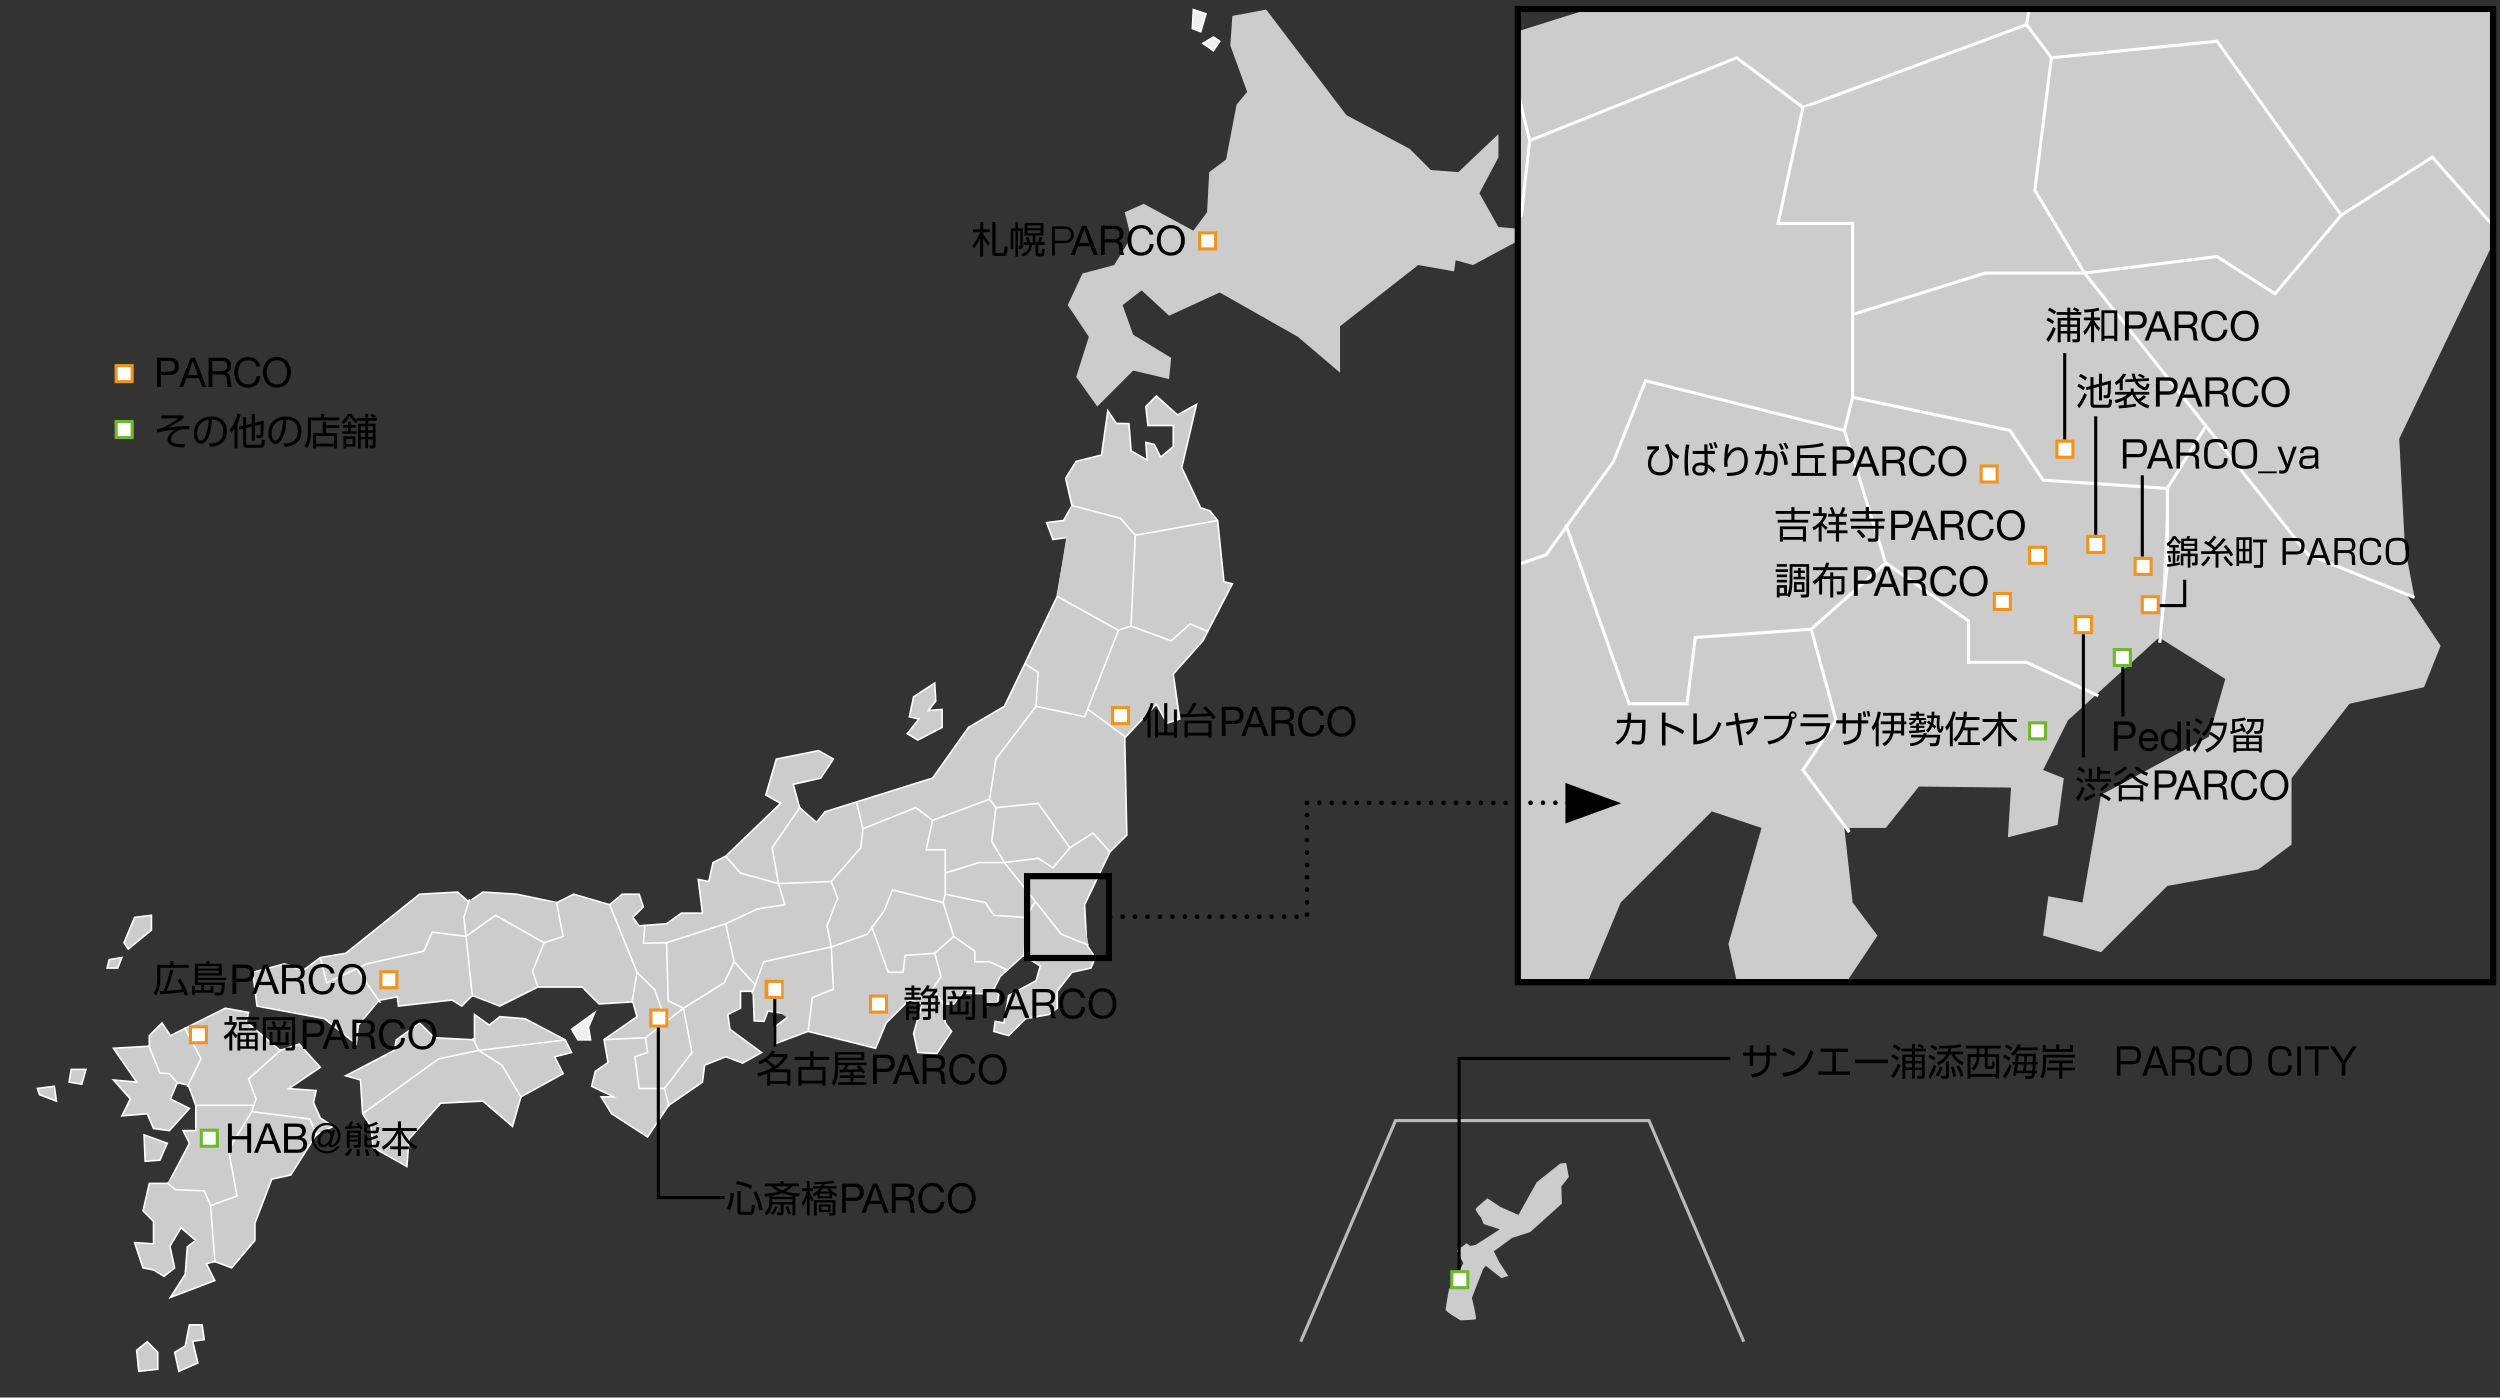 <?xml version="1.0" encoding="UTF-8"?>
<svg id="_レイヤー_1" data-name="レイヤー 1" xmlns="http://www.w3.org/2000/svg" xmlns:xlink="http://www.w3.org/1999/xlink" viewBox="0 0 805 450">
  <rect x="0" y="0" width="805" height="450" fill="#333333" stroke="none"/>
  <defs>
    <style>
      .cls-1, .cls-2, .cls-3, .cls-4, .cls-5, .cls-6, .cls-7, .cls-8, .cls-9, .cls-10 {
        fill: none;
      }

      .cls-2 {
        stroke: #f2931c;
      }

      .cls-2, .cls-3, .cls-4 {
        stroke-width: 2px;
      }

      .cls-3, .cls-8, .cls-9 {
        stroke: #000;
      }

      .cls-11 {
        fill: #efefef;
      }

      .cls-12, .cls-13 {
        fill: #ccc;
      }

      .cls-14 {
        clip-path: url(#clippath-1);
      }

      .cls-15 {
        clip-path: url(#clippath-3);
      }

      .cls-16 {
        clip-path: url(#clippath-2);
      }

      .cls-4 {
        stroke: #6eb92b;
      }

      .cls-17 {
        fill: #020202;
      }

      .cls-13, .cls-5 {
        stroke-miterlimit: 10;
      }

      .cls-13, .cls-5, .cls-7 {
        stroke-width: .52px;
      }

      .cls-13, .cls-5, .cls-7, .cls-10 {
        stroke: #fff;
      }

      .cls-18 {
        fill: #fff;
      }

      .cls-6 {
        stroke: #bbb;
      }

      .cls-8 {
        stroke-dasharray: 0 4;
        stroke-linecap: round;
        stroke-linejoin: round;
        stroke-width: 1.5px;
      }

      .cls-19 {
        clip-path: url(#clippath);
      }
    </style>
    <clipPath id="clippath">
      <rect class="cls-1" x="488.73" y="2.88" width="313.37" height="313.37"/>
    </clipPath>
    <clipPath id="clippath-1">
      <rect class="cls-1" x="488.73" y="2.88" width="313.37" height="313.37"/>
    </clipPath>
    <clipPath id="clippath-2">
      <rect class="cls-1" x="488.73" y="2.88" width="313.37" height="313.37"/>
    </clipPath>
    <clipPath id="clippath-3">
      <rect class="cls-1" x="488.73" y="2.88" width="313.37" height="313.37"/>
    </clipPath>
  </defs>
  <polygon class="cls-12" points="353.32 130.89 346.53 121.37 350.61 108.45 343.81 98.25 348.57 88.06 358.76 85.34 364.2 76.5 362.16 68.34 368.28 65.62 384.26 74.29 388.67 68.34 389.36 55.43 394.79 51.35 398.19 33.67 401.59 29.59 396.15 14.64 396.83 5.12 407.71 3.08 433.54 37.07 453.94 47.95 460.74 54.75 469.58 55.43 482.49 43.19 482.49 50.67 476.37 62.23 482.49 73.1 489.97 73.78 492.01 75.82 474.33 85.34 468.72 83.81 468.21 87.38 456.66 85.34 431.5 105.05 431.5 120.01 417.91 108.45 392.75 94.18 376.44 101.66 367.6 93.5 361.48 98.25 364.88 107.77 377.12 115.25 376.44 122.05 364.88 119.33 353.32 130.89"/>
  <polygon class="cls-12" points="511.68 2.88 488.73 10.08 488.73 316.25 511.2 316.25 521.88 290.61 551.21 261.27 567.21 266.6 556.55 303.94 559.29 316.25 594.56 316.25 604.54 301.27 596.55 290.61 593.88 266.6 607.21 266.6 617.88 253.27 647.55 253.6 646.55 269.6 662.55 265.61 664.55 250.6 657.88 247.94 665.88 231.94 695.21 205.27 716.55 218.61 711.21 237.27 676.54 255.94 670.55 290.61 659.55 288.6 657.88 301.27 676.54 306.6 697.88 285.27 727.21 279.94 737.88 271.94 737.88 250.6 756.54 226.6 780.55 221.27 785.88 207.94 775.21 191.94 772.55 141.27 802.1 79.71 802.1 2.88 511.68 2.88"/>
  <polygon class="cls-12" points="653.35 2.88 652.55 7.94 660.55 18.6 713.88 13.27 753.89 69.27 783.21 50.61 802.1 71.89 802.1 69.45 768.27 2.88 653.35 2.88"/>
  <g class="cls-19">
    <polyline class="cls-10" points="711.21 -109.4 660.55 -42.73 652.55 7.94 660.55 18.6 713.88 13.27 753.88 69.27 783.21 50.6 805 75.17"/>
  </g>
  <polygon class="cls-12" points="488.73 11.38 488.73 29.58 492.55 45.27 559.21 18.6 580.55 34.6 652.55 7.94 488.73 11.38"/>
  <g class="cls-14">
    <polyline class="cls-10" points="484.32 11.47 492.55 45.27 559.21 18.6 580.55 34.6 652.55 7.94"/>
  </g>
  <polyline class="cls-12" points="753.88 69.27 732.55 94.6 713.88 82.6 671.21 87.94 743.21 178.6 777.48 192.39"/>
  <polyline class="cls-10" points="753.88 69.27 732.55 94.6 713.88 82.6 671.21 87.94 743.21 178.6 777.48 192.39"/>
  <polyline class="cls-12" points="660.55 18.6 655.21 61.27 671.21 87.94 639.21 87.94 596.55 101.27 596.55 71.94 572.55 71.94 580.55 34.6"/>
  <polyline class="cls-10" points="660.55 18.6 655.21 61.27 671.21 87.94 639.21 87.94 596.55 101.27 596.55 71.94 572.55 71.94 580.55 34.6"/>
  <polyline class="cls-12" points="596.55 101.27 596.55 127.94 647.21 138.6 657.88 154.6 697.88 157.27 710.05 137.6"/>
  <polyline class="cls-10" points="596.55 101.27 596.55 127.94 647.21 138.6 657.88 154.6 697.88 157.27 710.05 137.6"/>
  <polyline class="cls-11" points="697.88 157.27 697.88 181.27 695.44 206.97"/>
  <polyline class="cls-10" points="697.88 157.27 697.88 181.27 695.44 206.97"/>
  <polyline class="cls-12" points="596.55 127.94 593.88 138.6 607.21 181.27 633.88 199.94 633.88 213.27 652.55 213.27 675.68 224.06"/>
  <polyline class="cls-10" points="596.55 127.94 593.88 138.6 607.21 181.27 633.88 199.94 633.88 213.27 652.55 213.27 675.68 224.06"/>
  <polyline class="cls-12" points="607.21 181.27 583.21 202.6 591.21 231.94 580.55 247.94 595.47 267.96"/>
  <polyline class="cls-10" points="607.21 181.27 583.21 202.6 591.21 231.94 580.55 247.94 595.47 267.96"/>
  <polygon class="cls-12" points="488.73 46.03 488.73 70.59 489.88 69.27 492.55 45.27 488.73 46.03"/>
  <g class="cls-16">
    <polyline class="cls-10" points="492.55 45.27 489.88 69.27 452.55 111.94 385.88 114.6 337.88 101.27 319.21 79.94"/>
  </g>
  <path class="cls-12" d="M528.43,126.26l65.45,12.35-64-16-1.45,3.65ZM488.73,181.84l9.15-3.23,21.67-30,8.89-22.35-39.71-7.49v63.07Z"/>
  <g class="cls-15">
    <polyline class="cls-10" points="593.88 138.6 529.88 122.6 519.55 148.6 497.88 178.6 452.55 194.6 447.21 167.94 460.55 133.27 452.55 111.94"/>
  </g>
  <polyline class="cls-12" points="583.21 202.6 545.88 205.27 543.21 226.6 524.55 226.6 505.21 170.94"/>
  <polygon class="cls-13" points="346.53 148.56 354.69 146.52 356.72 132.25 359.44 136.33 363.52 136.41 364.2 145.16 369.38 148.14 368.96 142.44 371.68 143.12 373.72 147.2 377.8 143.8 377.8 137.01 369.64 137.01 368.96 130.89 372.36 127.49 379.16 133.61 385.28 130.21 380.52 150.6 386.63 163.52 389.53 164.45 392.08 167.6 394.11 187.31 396.83 187.99 387.32 206.35 377.8 217.05 379.84 231.5 375.76 232.86 372.36 226.74 362.16 237.62 362.84 268.89 357.4 274.33 349.25 291.32 349.92 304.24 352.65 308.32 351.29 311.72 345.17 313.08 340.41 319.2 340.41 324.64 337.69 326.68 330.21 328.03 324.77 333.47 320.01 332.11 320.44 328.88 323.24 329.39 324.77 320.56 333.61 315.8 334.97 311.04 329.53 307.64 322.05 314.44 320.01 318.52 321.71 319.2 321.2 323.02 317.12 324.04 317.38 319.96 309.82 319.88 307.1 323.28 303.7 323.28 304.38 329.39 306.42 332.11 301.66 339.25 295.54 338.91 294.18 332.79 296.9 323.28 292.82 321.92 285.34 329.39 281.94 337.55 260.19 332.11 249.31 336.19 249.31 330.75 254.75 326.68 247.27 325.57 246 328.88 242.85 328.71 242.51 319.2 238.44 319.2 238.44 324.64 234.36 326.68 235.04 331.43 245.23 338.91 239.12 342.31 233.67 340.27 226.88 342.99 226.2 348.43 215.32 355.91 208.52 366.1 196.96 358.63 193.57 353.19 197.65 353.19 190.51 349.79 191.7 344.95 195.78 342.14 194.5 334.75 205.12 327.36 203.76 322.6 192.89 323.28 187.45 317.84 173.17 317.84 160.94 323.96 152.1 320.56 148.7 323.96 145.55 322 128.3 323.96 127.96 320.98 122.04 322.11 115.39 330.07 114.71 336.19 104.51 328.03 82.75 323.96 81.4 313.08 91.59 310.36 97.71 312.4 103.15 308.32 111.31 306.96 135.1 287.93 147.34 287.25 150.91 290.39 155.5 287.25 166.37 287.93 179.29 290.64 184.73 287.93 196.29 291.32 200.37 287.93 205.8 287.93 207.16 292 203.76 295.4 205.8 298.12 214.64 297.44 219.4 294.04 226.2 294.04 224.84 283.17 228.24 283.85 229.6 277.73 233.67 275.69 251.35 258.69 246.59 255.97 249.99 244.42 263.59 241.7 268.35 244.42 264.27 250.54 255.43 252.57 257.47 260.05 262.91 264.81 265.63 261.41 300.3 250.54 311.86 234.22 323.41 227.42 340.41 192.07 343.81 173.04 339.05 173.72 337.01 168.28 342.45 167.6 345.17 162.84 343.13 154 346.53 148.56"/>
  <polygon class="cls-12" points="131.02 375.62 131.7 366.79 141.9 355.23 155.5 354.55 165.02 362.71 167.73 353.19 181.33 345.71 178.61 340.27 184.05 338.91 182.01 334.83 169.09 328.04 160.94 327.36 157.54 330.08 152.78 326.67 152.78 334.83 139.86 334.15 135.1 329.4 127.62 334.83 126.95 338.23 111.31 346.39 116.07 347.75 116.75 358.63 119.46 362.71 120.15 369.5 131.02 375.62"/>
  <polyline class="cls-10" points="583.21 202.6 545.88 205.27 543.21 226.6 524.55 226.6 504.21 168.94"/>
  <rect class="cls-3" x="488.73" y="2.88" width="314.04" height="313.37"/>
  <rect class="cls-2" x="37.9" y="118.23" width="4.15" height="4.15"/>
  <rect class="cls-18" x="37.9" y="118.22" width="4.15" height="4.16"/>
  <rect class="cls-4" x="37.9" y="136.23" width="4.15" height="4.15"/>
  <rect class="cls-18" x="37.9" y="136.22" width="4.15" height="4.16"/>
  <g>
    <path d="M59.11,133.76v.83c-1.2.98-2.93,2.04-4.83,3.05,1.99-.25,4.38-.49,6.7-.46v1.09c-.37-.04-.9-.08-1.56-.08-.74,0-1.32,0-2.43.66-1.26.76-1.94,1.72-1.94,2.59,0,1.39,1.67,1.61,4.44,1.52l-.06,1.08c-1.83.04-3.17-.13-4.11-.52-.77-.3-1.38-1.12-1.38-1.96,0-1.26,1.21-2.6,2.4-3.2-1.07.12-3.91.46-5.74.92l-.11-1.12c1.06-.08,1.52-.17,2.95-.92.82-.43,2.65-1.43,3.97-2.55l-5.41.08v-1.02s7.12,0,7.12,0Z"/>
    <path d="M67.3,142.87c1.88-.17,2.88-.47,3.55-1.14.92-.92,1.04-2.29,1.04-3.02,0-1.4-.7-3.55-3.65-3.63-.02,2.41-.92,7.84-3.57,7.84-1.4,0-2.24-1.68-2.24-3.44,0-2.97,2.09-5.37,5.65-5.37,3.33,0,4.99,2.04,4.99,4.68,0,4.56-3.84,4.98-5.42,5.1l-.35-1.01ZM65.17,135.92c-1.71,1.26-1.71,3.35-1.71,3.66,0,.9.3,2.27,1.24,2.27.64,0,1.03-.64,1.27-1.09.36-.71,1.13-2.79,1.21-5.61-.43.07-1.21.19-2,.78Z"/>
    <path d="M76.48,144.39h-.97v-6.31c-.48.77-.72,1-1,1.27l-.53-1.07c1.21-1.25,2.12-3.36,2.48-5.03l1.01.14c-.11.47-.32,1.44-1,2.89v8.1ZM79.26,142.55c0,.4,0,.67.61.67h3.67c.59,0,.72,0,.82-1.75l.95.28c-.14,2.17-.52,2.43-1.48,2.43h-4.17c-.97,0-1.37-.22-1.37-1.22v-4.89l-1.24.3-.16-.97,1.39-.34v-2.73h.97v2.49l1.81-.44v-3.11h.98v2.87l2.87-.7c0,.58.04,3.79-.18,4.71-.16.66-.4.96-1.26.96h-.83l-.14-.97h.82c.19.01.46.01.52-.37.01-.07.12-.89.12-3.09l-1.91.47v4.7h-.98v-4.46l-1.81.44v4.73Z"/>
    <path d="M91.3,142.87c1.88-.17,2.88-.47,3.55-1.14.92-.92,1.04-2.29,1.04-3.02,0-1.4-.7-3.55-3.65-3.63-.02,2.41-.92,7.84-3.57,7.84-1.4,0-2.24-1.68-2.24-3.44,0-2.97,2.09-5.37,5.65-5.37,3.33,0,4.99,2.04,4.99,4.68,0,4.56-3.84,4.98-5.42,5.1l-.35-1.01ZM89.17,135.92c-1.71,1.26-1.71,3.35-1.71,3.66,0,.9.3,2.27,1.24,2.27.64,0,1.03-.64,1.27-1.09.36-.71,1.13-2.79,1.21-5.61-.43.07-1.21.19-2,.78Z"/>
    <path d="M103.38,134.42v-1.15h1.02v1.15h4.85v.92h-9.13v3.68c0,3.49-.95,4.81-1.27,5.27l-.78-.76c.43-.65,1.06-1.6,1.06-4.53v-4.58h4.26ZM109.28,137.84h-4.38v1.66h3.59v4.89h-.97v-.6h-5.71v.6h-.96v-4.89h3.07v-3.73h.98v1.15h4.38v.92ZM107.52,140.39h-5.71v2.48h5.71v-2.48Z"/>
    <path d="M114.94,134.62h2.69v-1.37h.9v1.37h1.69c-.31-.31-.74-.64-1.13-.9l.67-.53c.35.18.96.61,1.3.97l-.56.46h.8v.86h-2.77v.97h2.4v7.11c0,.62-.36.82-.77.82h-1.07l-.16-.98.86.02c.14,0,.24-.05.24-.26v-1.69h-1.51v2.82h-.9v-2.82h-1.46v2.91h-.9v-7.93h2.36v-.97h-2.46l-.55.79c-1.07-.82-1.57-1.5-2-2.23-.52.98-1.21,1.86-2.06,2.58l-.59-.77c1.38-1.14,1.81-2.12,2.03-2.6h1.13c.48.91,1.09,1.51,1.82,2.03v-.66ZM112.06,138.88v-1.18h-1.56v-.82h1.56v-1.09h.9v1.09h1.6v.82h-1.6v1.18h1.87v.79h-4.62v-.79h1.85ZM114.43,140.51v3.3h-2.96v.58h-.89v-3.87h3.85ZM113.55,141.3h-2.08v1.71h2.08v-1.71ZM117.62,137.26h-1.46v1.31h1.46v-1.31ZM117.62,139.36h-1.46v1.34h1.46v-1.34ZM120.04,137.26h-1.51v1.31h1.51v-1.31ZM120.04,139.36h-1.51v1.34h1.51v-1.34Z"/>
  </g>
  <polygon class="cls-5" points="131.02 375.62 131.7 366.79 141.9 355.23 155.5 354.55 165.02 362.71 167.73 353.19 181.33 345.71 178.61 340.27 184.05 338.91 182.01 334.83 169.09 328.04 160.94 327.36 157.54 330.08 152.78 326.67 152.78 334.83 139.86 334.15 135.1 329.4 127.62 334.83 126.95 338.23 111.31 346.39 116.07 347.75 116.75 358.63 119.46 362.71 120.15 369.5 131.02 375.62"/>
  <polygon class="cls-11" points="184.05 331.43 191.53 326 189.49 330.75 190.17 334.83 186.09 334.83 184.05 331.43"/>
  <polygon class="cls-5" points="184.05 331.43 191.53 326 189.49 330.75 190.17 334.83 186.09 334.83 184.05 331.43"/>
  <polygon class="cls-12" points="74.6 408.25 82.08 399.42 82.08 393.89 87.51 379.7 93.63 378.34 101.79 365.43 107.23 362.71 103.15 359.99 100.94 355.06 101.79 351.15 93 350.54 103.15 343.67 96.35 336.19 90.23 338.23 79.32 329.05 80.04 326 72.56 324.64 54.88 333.47 52.16 329.39 48.08 333.47 48.08 336.87 36.53 337.55 44.01 348.43 36.53 347.75 41.97 353.87 39.25 359.31 47.41 358.63 49.44 363.39 54.54 364.06 61 356.93 54.88 353.87 57.09 348.62 60.66 349.45 63.04 355.91 63.04 364.06 58.96 364.06 61 368.14 54.2 381.06 48.08 381.06 46.05 389.9 49.44 393.3 49.44 400.52 43.33 400.1 46.05 408.25 49.44 408.93 52.84 410.97 56.24 408.25 54.71 401.29 58.28 395.34 63.04 399.42 60.32 401.46 59.64 410.3 54.88 417.77 69.16 412.33 66.44 406.89 69.16 406.21 74.6 408.25"/>
  <polygon class="cls-5" points="74.6 408.25 82.08 399.42 82.08 393.89 87.51 379.7 93.63 378.34 101.79 365.43 107.23 362.71 103.15 359.99 100.94 355.06 101.79 351.15 93 350.54 103.15 343.67 96.35 336.19 90.23 338.23 79.32 329.05 80.04 326 72.56 324.64 54.88 333.47 52.16 329.39 48.08 333.47 48.08 336.87 36.53 337.55 44.01 348.43 36.53 347.75 41.97 353.87 39.25 359.31 47.41 358.63 49.44 363.39 54.54 364.06 61 356.93 54.88 353.87 57.09 348.62 60.66 349.45 63.04 355.91 63.04 364.06 58.96 364.06 61 368.14 54.2 381.06 48.08 381.06 46.05 389.9 49.44 393.3 49.44 400.52 43.33 400.1 46.05 408.25 49.44 408.93 52.84 410.97 56.24 408.25 54.71 401.29 58.28 395.34 63.04 399.42 60.32 401.46 59.64 410.3 54.88 417.77 69.16 412.33 66.44 406.89 69.16 406.21 74.6 408.25"/>
  <polygon class="cls-12" points="44.01 434.77 47.41 432.05 50.8 435.45 50.8 440.89 44.69 441.57 44.01 434.77"/>
  <polygon class="cls-13" points="44.01 434.77 47.41 432.05 50.8 435.45 50.8 440.89 44.69 441.57 44.01 434.77"/>
  <polygon class="cls-12" points="57.6 441.57 63.72 438.85 62.02 431.88 65.76 431.37 65.08 426.61 61 426.61 59.64 433.41 56.24 435.45 57.6 441.57"/>
  <polygon class="cls-13" points="57.6 441.57 63.72 438.85 62.02 431.88 65.76 431.37 65.08 426.61 61 426.61 59.64 433.41 56.24 435.45 57.6 441.57"/>
  <polygon class="cls-12" points="39.25 308.32 35.17 309 34.49 311.72 37.89 311.72 39.25 308.32"/>
  <polygon class="cls-13" points="39.25 308.32 35.17 309 34.49 311.72 37.89 311.72 39.25 308.32"/>
  <polygon class="cls-12" points="39.93 303.56 41.29 305.6 48.76 299.48 48.76 294.72 43.33 295.4 39.93 303.56"/>
  <polygon class="cls-13" points="39.93 303.56 41.29 305.6 48.76 299.48 48.76 294.72 43.33 295.4 39.93 303.56"/>
  <polygon class="cls-12" points="22.25 348.43 26.33 349.11 27.69 344.35 22.93 344.35 22.25 348.43"/>
  <polygon class="cls-13" points="22.25 348.43 26.33 349.11 27.69 344.35 22.93 344.35 22.25 348.43"/>
  <polygon class="cls-12" points="18.17 354.55 17.49 349.79 12.05 350.47 12.74 352.51 18.17 354.55"/>
  <polygon class="cls-13" points="18.17 354.55 17.49 349.79 12.05 350.47 12.74 352.51 18.17 354.55"/>
  <path class="cls-12" d="M213.96,350.47l1.47,5.79M214.64,303.56l-7.48.17.54-5.98M175.21,303.56l-3.74,9.18,1.79,5.24M62.81,355.91h18.59M47.85,336.55l3.63,8.99,3.06.17,2.89,3.4M59.4,330.92l5.34,10.03-4.42,9.01M81.06,357.95l18.7,2.38,2.21,5.39M67.8,388.2l1.42,18.31M90.64,337.92l-10.6,9.49,2.38,6.46-1.36,4.08-7.48,12.24,2.72,14.95-8.5,3.06-2.04-4.76-9.18-.34-2.73-2.18M152.23,334.29l1.91,3.95,7.48,4.76,6.32,10.54M116.75,358.63l24.47-17.67,12.92-2.72,27.87-3.4M114.71,311.72l7.82,11.22M103.15,308.32l2.04,8.16,12.92-6.12,18.36-4.08,2.72-6.12,10.88,1.36,2.04,19.32M179.17,290.42l2.16,11.11-6.12,2.04-15.64-8.84-9.52,6.8-.68-6.12,1.78-5.78M207.84,334.15l-13.34.6M196.2,291.06l8.92,22.01,5.69,5.61,3.57,10.2M220.08,324.64l-12.24,9.52.68,4.76-4.08,1.36,1.36,10.2h8.16l8.84-11.56-2.72-14.28ZM233.68,297.44l-19.04,6.12.51,18.7,4.93,2.38,13.17-8.24,3.14-6.71M243.19,317.16l-6.8-7.48-2.72-12.24,10.2-4.76,8.84-1.36-2.04-6.8-2.04-11.56,9.07-13.15M260.19,332.29l1.36-11.05,6.8-2.72-.68-13.6-21.75,4.76-3.8,10.27M300.98,306.96l-9.52.68-.68,5.44h-4.76l-5.44-14.96M303.7,290.64l-16.32-4.08-2.63,6.63-5.52,7.65-11.56,4.08-1.36-6.8,3.4-8.84-2.04-5.44M277.86,266.85l-.68,6.12-9.52,10.88-16.99.68-12.24-3.4-4.76-5.44M307.1,301.52l-6.12,5.44,2.04,7.48-2.72,4.08,3.8,5.1M304.38,287.93l-.68,2.72,3.4,10.88,6.8,4.76v3.4h4.76l5.9,2.75M330.21,295.4v6.12l-.62,6.55M304.38,281.13v6.8l12.92,2.72,2.72,4.08,10.2.68,3.1-5.01M320.69,260.05l-1.36,10.88,4.08,6.8h-8.16l-10.88,3.4v-7.48h-6.12l2.04-9.52M344.49,272.97l-5.44,6.46-4.76-3.06-10.88,1.36,18.35,23.11,8.74,3.51M275.77,258.23l2.1,8.62,17-6.8,5.44,4.08,18.36-6.8M333.61,227.42l-12.92,17-2.04,12.92,2.04,2.72,13.6-1.36,10.2,14.28,7.48-4.76,5.55,6.26M350.39,228.44l12.23,9.01M360.12,202.95l-10.88,27.87-15.64-3.4.68-10.88-4.34-2.92M388.96,203.33l-5.72-2.42-6.12,5.44-12.92-4.76M365.56,172.36l26.51-4.76M344.96,162.72l15.84,4.19,4.76,5.44-1.36,29.23-4.08,1.36-19.77-10.94M203.5,322.86l1.62-9.78"/>
  <path class="cls-7" d="M213.96,350.47l1.47,5.79M214.64,303.56l-7.48.17.54-5.98M175.21,303.56l-3.74,9.18,1.79,5.24M62.81,355.91h18.59M47.85,336.55l3.63,8.99,3.06.17,2.89,3.4M59.4,330.92l5.34,10.03-4.42,9.01M81.06,357.95l18.7,2.38,2.21,5.39M67.8,388.2l1.42,18.31M90.64,337.92l-10.6,9.49,2.38,6.46-1.36,4.08-7.48,12.24,2.72,14.95-8.5,3.06-2.04-4.76-9.18-.34-2.73-2.18M152.23,334.29l1.91,3.95,7.48,4.76,6.32,10.54M116.75,358.63l24.47-17.67,12.92-2.72,27.87-3.4M114.71,311.72l7.82,11.22M103.15,308.32l2.04,8.16,12.92-6.12,18.36-4.08,2.72-6.12,10.88,1.36,2.04,19.32M179.17,290.42l2.16,11.11-6.12,2.04-15.64-8.84-9.52,6.8-.68-6.12,1.78-5.78M207.84,334.15l-13.34.6M196.2,291.06l8.92,22.01,5.69,5.61,3.57,10.2M220.08,324.64l-12.24,9.52.68,4.76-4.08,1.36,1.36,10.2h8.16l8.84-11.56-2.72-14.28ZM233.68,297.44l-19.04,6.12.51,18.7,4.93,2.38,13.17-8.24,3.14-6.71M243.19,317.16l-6.8-7.48-2.72-12.24,10.2-4.76,8.84-1.36-2.04-6.8-2.04-11.56,9.07-13.15M260.19,332.29l1.36-11.05,6.8-2.72-.68-13.6-21.75,4.76-3.8,10.27M300.98,306.96l-9.52.68-.68,5.44h-4.76l-5.44-14.96M303.7,290.64l-16.32-4.08-2.63,6.63-5.52,7.65-11.56,4.08-1.36-6.8,3.4-8.84-2.04-5.44M277.86,266.85l-.68,6.12-9.52,10.88-16.99.68-12.24-3.4-4.76-5.44M307.1,301.52l-6.12,5.44,2.04,7.48-2.72,4.08,3.8,5.1M304.38,287.93l-.68,2.72,3.4,10.88,6.8,4.76v3.4h4.76l5.9,2.75M330.21,295.4v6.12l-.62,6.55M304.38,281.13v6.8l12.92,2.72,2.72,4.08,10.2.68,3.1-5.01M320.69,260.05l-1.36,10.88,4.08,6.8h-8.16l-10.88,3.4v-7.48h-6.12l2.04-9.52M344.49,272.97l-5.44,6.46-4.76-3.06-10.88,1.36,18.35,23.11,8.74,3.51M275.77,258.23l2.1,8.62,17-6.8,5.44,4.08,18.36-6.8M333.61,227.42l-12.92,17-2.04,12.92,2.04,2.72,13.6-1.36,10.2,14.28,7.48-4.76,5.55,6.26M350.39,228.44l12.23,9.01M360.12,202.95l-10.88,27.87-15.64-3.4.68-10.88-4.34-2.92M388.96,203.33l-5.72-2.42-6.12,5.44-12.92-4.76M365.56,172.36l26.51-4.76M344.96,162.72l15.84,4.19,4.76,5.44-1.36,29.23-4.08,1.36-19.77-10.94M203.5,322.86l1.62-9.78"/>
  <polygon class="cls-12" points="295.54 238.3 292.14 236.26 295.88 231.5 292.82 230.82 294.18 224.36 300.98 219.94 301.32 225.72 298.94 228.78 303.36 228.44 303.36 234.22 295.54 238.3"/>
  <polygon class="cls-5" points="295.54 238.3 292.14 236.26 295.88 231.5 292.82 230.82 294.18 224.36 300.98 219.94 301.32 225.72 298.94 228.78 303.36 228.44 303.36 234.22 295.54 238.3"/>
  <polygon class="cls-12" points="46.39 365.43 53.86 368.14 51.48 373.58 46.73 373.92 46.39 365.43"/>
  <polygon class="cls-5" points="46.39 365.43 53.86 368.14 51.48 373.58 46.73 373.92 46.39 365.43"/>
  <polygon class="cls-11" points="386.64 10.22 383.92 9.2 384.26 3.08 388.33 4.44 386.64 10.22"/>
  <polygon class="cls-5" points="386.64 10.22 383.92 9.2 384.26 3.08 388.33 4.44 386.64 10.22"/>
  <polygon class="cls-11" points="390.71 16.34 387.32 13.96 390.71 11.92 392.75 13.28 390.71 16.34"/>
  <polygon class="cls-5" points="390.71 16.34 387.32 13.96 390.71 11.92 392.75 13.28 390.71 16.34"/>
  <g>
    <path d="M318.11,79.07c-.6-.73-1.04-1.37-1.52-2.29v5.83h-.97v-6c-.72,1.83-1.63,2.96-2,3.42l-.5-1.04c1.18-1.22,2.08-3.09,2.44-4.23h-2.25v-.94h2.33v-2.29h.97v2.29h2.09v.94h-2.09v.55c.31.66,1.01,1.82,2.13,2.93l-.61.84ZM320.53,81.03c0,.23.01.44.46.44h1.67c.42,0,.56-.07.64-.42.02-.08.13-.73.19-1.79l1,.24c-.13,2.85-.58,2.94-1.42,2.94h-2.57c-.64,0-.97-.31-.97-1.01v-9.91h1.01v9.5Z"/>
    <path d="M326.96,82.62v-8.2h-.68v5.84h-.83v-6.73h1.51v-1.99h.83v1.99h1.56v5.85c0,.38-.16.77-.72.77h-.55l-.12-.98h.37c.2.02.22-.05.22-.18v-4.57h-.76v8.2h-.83ZM335.99,71.83v4.02h-2.57v2.15h.78c.29-.61.52-1.55.55-1.77l.94.14c-.08.35-.19.67-.58,1.63h1.26v.88h-2.05v2.49c0,.22.02.26.29.26h.53c.36,0,.36-.19.43-1.59l.84.2c.01,1.5-.19,2.31-1.06,2.31h-1.13c-.65,0-.82-.52-.82-.91v-2.79h-1.08c-.29,2.03-1.08,3.01-2.91,3.78l-.56-.78c1.91-.7,2.46-1.76,2.55-3h-1.79v-.85h1.16c-.06-.24-.16-.67-.56-1.58l.88-.16c.28.55.41.98.59,1.74h.84v-2.15h-2.6v-4.02h6.07ZM335.05,72.58h-4.19v.88h4.19v-.88ZM335.05,74.19h-4.19v.9h4.19v-.9Z"/>
  </g>
  <path d="M342.94,72.91c.42,0,.81.06,1.15.18s.64.29.88.53c.25.23.44.52.57.85.13.33.2.71.2,1.14s-.07.8-.2,1.14c-.13.33-.32.62-.57.85-.25.23-.54.41-.88.53-.34.12-.73.18-1.15.18h-3.29v4.04h-.9v-9.42h4.18ZM342.74,77.53c.62,0,1.13-.16,1.52-.48.39-.32.58-.8.58-1.45s-.19-1.14-.58-1.45-.89-.48-1.52-.48h-3.09v3.85h3.09Z"/>
  <g>
    <path d="M349.85,72.69l3.68,9.42h-1.39l-1.03-2.84h-3.99l-1.06,2.84h-1.28l3.67-9.42h1.39ZM350.73,78.22l-1.57-4.4h-.03l-1.6,4.4h3.19Z"/>
    <path d="M358.9,72.69c.9,0,1.6.22,2.11.66.51.44.76,1.04.76,1.81,0,.57-.13,1.07-.39,1.5-.26.43-.68.73-1.25.88v.03c.27.05.5.14.67.26.17.12.31.27.41.44.1.17.18.36.22.57.05.21.09.43.11.66.02.23.03.46.04.7,0,.24.03.47.07.7.04.23.09.45.15.65.07.21.17.39.3.55h-1.4c-.09-.1-.15-.23-.18-.4-.03-.17-.05-.35-.06-.56,0-.21-.02-.43-.03-.67,0-.24-.04-.47-.08-.7-.04-.23-.08-.45-.13-.65-.05-.21-.14-.39-.25-.54-.11-.15-.26-.28-.45-.37-.18-.09-.43-.14-.74-.14h-3.06v4.03h-1.25v-9.42h4.44ZM359.16,76.97c.26-.04.49-.13.69-.26.2-.13.36-.3.48-.52.12-.22.18-.49.18-.84,0-.48-.13-.86-.4-1.16s-.69-.45-1.28-.45h-3.12v3.29h2.61c.29,0,.57-.02.83-.07Z"/>
    <path d="M369.2,74.03c-.48-.33-1.05-.5-1.71-.5-.56,0-1.05.11-1.45.32-.4.21-.73.5-.99.85-.26.36-.45.76-.57,1.22-.12.46-.18.93-.18,1.43,0,.54.06,1.04.18,1.52.12.48.31.9.57,1.25.26.36.59.64,1,.85.4.21.89.32,1.45.32.41,0,.78-.07,1.1-.2s.6-.33.83-.57c.23-.24.42-.53.55-.86s.21-.7.24-1.08h1.25c-.12,1.19-.53,2.11-1.23,2.77-.7.66-1.65.99-2.85.99-.73,0-1.37-.13-1.91-.38-.55-.25-1-.6-1.36-1.04s-.63-.96-.81-1.56c-.18-.6-.27-1.24-.27-1.93s.1-1.33.29-1.93c.19-.6.48-1.13.85-1.58s.84-.8,1.4-1.06c.56-.26,1.2-.39,1.92-.39.49,0,.96.07,1.4.2s.83.33,1.17.58c.34.26.63.57.86.96.23.38.38.83.45,1.33h-1.25c-.14-.67-.45-1.17-.93-1.5Z"/>
    <path d="M372.79,75.55c.19-.59.47-1.12.85-1.58.38-.46.85-.82,1.41-1.1.56-.27,1.22-.41,1.97-.41s1.4.14,1.97.41c.56.27,1.03.64,1.41,1.1.38.46.66.98.85,1.58.19.59.28,1.21.28,1.85s-.09,1.26-.28,1.85c-.19.59-.47,1.12-.85,1.58s-.85.82-1.41,1.09c-.56.27-1.22.4-1.97.4s-1.4-.13-1.97-.4c-.56-.27-1.03-.63-1.41-1.09s-.66-.98-.85-1.58c-.19-.59-.28-1.21-.28-1.85s.09-1.26.28-1.85ZM373.94,78.81c.12.46.32.88.58,1.25.26.37.6.67,1.02.89.41.22.91.34,1.48.34s1.06-.11,1.48-.34c.41-.22.75-.52,1.02-.89s.46-.79.58-1.25c.12-.46.18-.93.18-1.41s-.06-.94-.18-1.41c-.12-.46-.32-.88-.58-1.25s-.6-.67-1.02-.89c-.41-.22-.91-.34-1.48-.34s-1.06.11-1.48.34c-.41.22-.75.52-1.02.89-.26.37-.46.79-.58,1.25-.12.46-.19.93-.19,1.41s.06.94.19,1.41Z"/>
  </g>
  <rect class="cls-2" x="386.78" y="75.49" width="4.15" height="4.15"/>
  <rect class="cls-18" x="386.78" y="75.48" width="4.15" height="4.16"/>
  <g>
    <path d="M575.74,183.33v.86h-3.97v-.86h3.97ZM576.26,181.65h6.28v9.75c0,.62-.18.98-.95.98h-1.64l-.16-.94,1.43.02c.37.01.41-.23.41-.4v-8.55h-4.47v4.28c0,3.18-.38,4.46-.98,5.54l-.78-.56v.06h-2.36v.54h-.91v-3.95h3.27v3.21c.58-1.06.86-2.41.86-4.87v-5.13ZM575.4,181.65v.83h-3.27v-.83h3.27ZM575.4,184.99v.86h-3.27v-.86h3.27ZM575.4,186.7v.86h-3.27v-.86h3.27ZM574.49,189.26h-1.45v1.75h1.45v-1.75ZM579.84,183.71h1.33v.79h-1.33v1.24h1.43v.8h-3.74v-.8h1.46v-1.24h-1.37v-.79h1.37v-.84h.85v.84ZM581.02,187.41v3.21h-3.33v-3.21h3.33ZM580.2,188.22h-1.69v1.6h1.69v-1.6Z"/>
    <path d="M589,181.24c-.13.52-.23.86-.43,1.4h6.31v.95h-6.71c-.47.95-.84,1.5-1.17,1.96h2.34v-1.26h.96v1.26h3.62v4.81c0,.58-.12,1.09-1.01,1.09h-1.37l-.19-1.01,1.26.02c.22,0,.34-.02.34-.44v-3.59h-2.65v5.95h-.96v-5.95h-2.63v5.01h-.96v-4.5c-.62.6-1.14.97-1.54,1.26l-.56-.9c.6-.42,2.33-1.61,3.43-3.72h-3.27v-.95h3.72c.25-.62.38-1.08.5-1.48l.97.07Z"/>
  </g>
  <path class="cls-17" d="M601.1,182.43c.95,0,1.67.24,2.16.73.49.49.73,1.17.73,2.05s-.24,1.57-.73,2.06c-.49.49-1.21.73-2.16.73h-2.88v3.85h-1.25v-9.42h4.13ZM600.67,186.94c.71,0,1.23-.14,1.56-.44.33-.3.5-.73.5-1.29s-.17-.99-.5-1.29c-.33-.29-.85-.44-1.56-.44h-2.46v3.46h2.46Z"/>
  <g>
    <path class="cls-17" d="M608.34,182.43l3.68,9.42h-1.39l-1.03-2.84h-3.99l-1.06,2.84h-1.28l3.67-9.42h1.39ZM609.21,187.96l-1.57-4.4h-.03l-1.6,4.4h3.19Z"/>
    <path class="cls-17" d="M617.39,182.43c.9,0,1.6.22,2.11.66s.76,1.04.76,1.81c0,.57-.13,1.07-.39,1.5s-.67.73-1.25.88v.03c.27.05.5.14.67.26.17.12.31.27.41.44.1.17.18.36.22.57.05.21.09.43.11.66.02.23.03.46.04.7,0,.24.03.47.07.7.04.23.09.45.15.65.07.21.17.39.3.55h-1.4c-.09-.1-.15-.23-.18-.4-.03-.17-.05-.35-.06-.56,0-.21-.02-.43-.03-.67,0-.24-.04-.47-.08-.7-.04-.23-.08-.45-.13-.65-.05-.21-.14-.39-.25-.54-.11-.15-.26-.28-.45-.37-.18-.09-.43-.14-.74-.14h-3.06v4.03h-1.25v-9.42h4.44ZM617.65,186.7c.26-.04.5-.13.69-.26s.36-.3.48-.52c.12-.22.18-.49.18-.84,0-.48-.13-.86-.4-1.16-.26-.3-.69-.45-1.28-.45h-3.12v3.29h2.61c.29,0,.57-.02.83-.07Z"/>
    <path class="cls-17" d="M627.69,183.76c-.48-.33-1.05-.5-1.71-.5-.56,0-1.04.11-1.45.32-.4.21-.73.5-.99.85-.26.36-.45.76-.57,1.22-.12.46-.19.93-.19,1.43,0,.54.06,1.04.19,1.52.12.48.31.9.57,1.25.26.36.59.64,1,.85.4.21.89.32,1.45.32.41,0,.78-.07,1.1-.2.32-.14.6-.33.83-.57.23-.24.42-.53.55-.86s.21-.7.24-1.08h1.25c-.12,1.19-.53,2.11-1.23,2.77s-1.65.99-2.85.99c-.73,0-1.37-.13-1.91-.38-.55-.25-1-.6-1.36-1.04-.36-.44-.63-.96-.81-1.56-.18-.6-.27-1.24-.27-1.93s.1-1.33.29-1.93c.19-.6.48-1.13.85-1.58s.84-.8,1.4-1.06c.56-.26,1.2-.39,1.92-.39.49,0,.96.07,1.4.2.44.13.83.33,1.17.58.34.26.63.57.86.96s.38.83.45,1.33h-1.25c-.14-.67-.45-1.17-.93-1.5Z"/>
    <path class="cls-17" d="M631.28,185.29c.19-.59.47-1.12.85-1.58.38-.46.85-.82,1.41-1.1.56-.27,1.22-.41,1.97-.41s1.4.14,1.97.41c.56.27,1.03.64,1.41,1.1.38.46.66.98.85,1.58.19.59.28,1.21.28,1.85s-.09,1.26-.28,1.85c-.19.59-.47,1.12-.85,1.58-.38.46-.85.82-1.41,1.09-.56.27-1.22.4-1.97.4s-1.4-.13-1.97-.4c-.56-.27-1.03-.63-1.41-1.09s-.66-.98-.85-1.58c-.19-.59-.28-1.21-.28-1.85s.09-1.26.28-1.85ZM632.43,188.55c.12.46.32.88.58,1.25.26.37.6.67,1.02.89.41.22.91.34,1.48.34s1.07-.11,1.48-.34c.41-.22.75-.52,1.02-.89s.46-.79.58-1.25.18-.93.18-1.41-.06-.94-.18-1.41-.32-.88-.58-1.25-.6-.67-1.02-.89c-.41-.22-.91-.34-1.48-.34s-1.06.11-1.48.34c-.41.22-.75.52-1.02.89-.26.37-.46.79-.58,1.25s-.18.93-.18,1.41.06.94.18,1.41Z"/>
  </g>
  <rect class="cls-2" x="642.68" y="191.61" width="4.15" height="4.15"/>
  <g>
    <path d="M582.88,165.46h-5.05v1.91h4.4v.9h-9.8v-.9h4.39v-1.91h-5.03v-.91h5.03v-1.26h1.01v1.26h5.05v.91ZM581.54,174.38h-1v-.58h-6.42v.58h-1v-4.88h8.41v4.88ZM580.54,170.4h-6.42v2.51h6.42v-2.51Z"/>
    <path d="M587.93,170.66c-.59-.5-.92-.86-1.36-1.44v5.17h-.95v-4.76c-.76.67-1.2.9-1.62,1.13l-.38-.98c1.13-.56,2.61-1.52,3.53-3.62h-3.37v-.91h1.85v-1.98h.95v1.98h1.62v.91c-.16.36-.5,1.18-1.32,2.17.48.62.95,1.06,1.59,1.49l-.54.85ZM592.42,165.47c.43-.84.78-2.02.84-2.21l.94.23c-.14.52-.56,1.57-.79,1.98h1.3v.9h-2.54v1.69h2.31v.9h-2.31v1.81h2.73v.91h-2.73v2.71h-1.01v-2.71h-2.9v-.91h2.9v-1.81h-2.34v-.9h2.34v-1.69h-2.49v-.9h1.24c-.11-.48-.38-1.24-.77-1.93l.9-.28c.29.55.56,1.18.84,2.21h1.56Z"/>
    <path d="M601.81,164.56h4.4v.9h-4.4v1.55h5.07v.91h-2.04v1.4h1.85v.91h-1.85v3.01c0,.5,0,1.18-1.09,1.18h-2.17l-.2-1.03,2.04.02c.32,0,.41-.17.41-.42v-2.76h-7.81v-.91h7.81v-1.4h-8.04v-.91h4.99v-1.55h-4.31v-.9h4.31v-1.3h1.03v1.3ZM599.74,173.35c-.42-.62-1.16-1.57-1.94-2.28l.8-.58c1.05.88,1.82,1.91,2.04,2.19l-.9.66Z"/>
  </g>
  <path class="cls-17" d="M613.09,164.44c.95,0,1.67.24,2.16.73.49.49.73,1.17.73,2.05s-.24,1.57-.73,2.06c-.49.49-1.21.73-2.16.73h-2.88v3.85h-1.25v-9.42h4.13ZM612.67,168.96c.71,0,1.23-.14,1.56-.44.33-.3.5-.73.5-1.29s-.17-.99-.5-1.29c-.33-.29-.85-.44-1.56-.44h-2.46v3.46h2.46Z"/>
  <g>
    <path class="cls-17" d="M620.34,164.44l3.68,9.42h-1.39l-1.03-2.84h-3.99l-1.06,2.84h-1.28l3.67-9.42h1.39ZM621.21,169.97l-1.57-4.4h-.03l-1.6,4.4h3.19Z"/>
    <path class="cls-17" d="M629.38,164.44c.9,0,1.6.22,2.11.66s.76,1.04.76,1.81c0,.57-.13,1.07-.39,1.5s-.67.73-1.25.88v.03c.27.05.5.14.67.26.17.12.31.27.41.44.1.17.18.36.22.57.05.21.09.43.11.66.02.23.03.46.04.7,0,.24.03.47.07.7.04.23.09.45.15.65.07.21.17.39.3.55h-1.4c-.09-.1-.15-.23-.18-.4-.03-.17-.05-.35-.06-.56,0-.21-.02-.43-.03-.67,0-.24-.04-.47-.08-.7-.04-.23-.08-.45-.13-.65-.05-.21-.14-.39-.25-.54-.11-.15-.26-.28-.45-.37-.18-.09-.43-.14-.74-.14h-3.06v4.03h-1.25v-9.42h4.44ZM629.65,168.72c.26-.04.5-.13.69-.26s.36-.3.48-.52c.12-.22.18-.49.18-.84,0-.48-.13-.86-.4-1.16-.26-.3-.69-.45-1.28-.45h-3.12v3.29h2.61c.29,0,.57-.02.83-.07Z"/>
    <path class="cls-17" d="M639.69,165.77c-.48-.33-1.05-.5-1.71-.5-.56,0-1.04.11-1.45.32-.4.21-.73.5-.99.85-.26.36-.45.76-.57,1.22-.12.46-.19.93-.19,1.43,0,.54.06,1.04.19,1.52.12.48.31.9.57,1.25.26.36.59.64,1,.85.4.21.89.32,1.45.32.41,0,.78-.07,1.1-.2.32-.14.6-.33.83-.57.23-.24.42-.53.55-.86.13-.33.21-.7.24-1.08h1.25c-.12,1.19-.53,2.11-1.23,2.77s-1.65.99-2.85.99c-.73,0-1.37-.13-1.91-.38-.55-.25-1-.6-1.36-1.04-.36-.44-.63-.96-.81-1.56-.18-.6-.27-1.24-.27-1.93s.1-1.33.29-1.93c.19-.6.48-1.13.85-1.58s.84-.8,1.4-1.06c.56-.26,1.2-.39,1.92-.39.49,0,.96.07,1.4.2.44.13.83.33,1.17.58.34.26.63.57.86.96s.38.83.45,1.33h-1.25c-.14-.67-.45-1.17-.93-1.5Z"/>
    <path class="cls-17" d="M643.28,167.3c.19-.59.47-1.12.85-1.58.38-.46.85-.82,1.41-1.1.56-.27,1.22-.41,1.97-.41s1.4.14,1.97.41c.56.27,1.03.64,1.41,1.1.38.46.66.98.85,1.58.19.59.28,1.21.28,1.85s-.09,1.26-.28,1.85c-.19.59-.47,1.12-.85,1.58-.38.46-.85.82-1.41,1.09-.56.27-1.22.4-1.97.4s-1.4-.13-1.97-.4c-.56-.27-1.03-.63-1.41-1.09s-.66-.98-.85-1.58c-.19-.59-.28-1.21-.28-1.85s.09-1.26.28-1.85ZM644.43,170.56c.12.46.32.88.58,1.25.26.37.6.67,1.02.89.41.22.91.34,1.48.34s1.07-.11,1.48-.34c.41-.22.75-.52,1.02-.89s.46-.79.58-1.25.18-.93.18-1.41-.06-.94-.18-1.41-.32-.88-.58-1.25-.6-.67-1.02-.89c-.41-.22-.91-.34-1.48-.34s-1.06.11-1.48.34c-.41.22-.75.52-1.02.89-.26.37-.46.79-.58,1.25s-.18.93-.18,1.41.06.94.18,1.41Z"/>
  </g>
  <rect class="cls-2" x="654.02" y="176.73" width="4.15" height="4.15"/>
  <g>
    <path d="M54.86,310.68v-1.26h1v1.26h4.91v.95h-9.14v3.74c0,1.61-.32,3.61-1.37,5.16l-.77-.74c.83-1.28,1.14-2.7,1.14-4.16v-4.94h4.23ZM58.07,315.16c.96,1.42,1.94,3.48,2.48,5.04l-1,.43c-.14-.43-.25-.76-.43-1.19-1.98.32-5.95.61-7.53.7l-.16-1.02c.72-.01,1.02-.02,1.26-.04.52-1.24,1.31-3.39,2.11-6.91l1.04.26c-.58,2.18-1.27,4.57-2.15,6.6,2-.12,3.29-.19,5.08-.41-.43-.92-.79-1.71-1.61-3.03l.89-.43Z"/>
    <path d="M72.76,315.59h-9.02v.76h8.67c-.02.72-.1,2.73-.52,3.57-.26.5-.8.65-1.16.65h-1.54l-.18-.96h1.39c.49.01.92.01.97-2.48h-5.62v1.71h2.04v-1.27h.95v2.1h-5.95v.58h-.96v-2.67h.96v1.27h2.03v-1.71h-2.05v-6.82h3.48c.12-.24.23-.6.29-.88l1.07.05c-.08.26-.23.62-.32.83h4.11v3.81h-7.65v.71h9.02v.77ZM70.42,311.07h-6.68v.82h6.68v-.82ZM70.42,312.54h-6.68v.84h6.68v-.84Z"/>
  </g>
  <path d="M78.97,310.61c.95,0,1.67.24,2.16.73.49.49.73,1.17.73,2.05s-.24,1.57-.73,2.06c-.49.49-1.21.73-2.16.73h-2.88v3.85h-1.25v-9.42h4.13ZM78.55,315.13c.71,0,1.23-.14,1.56-.44.33-.3.49-.73.49-1.29s-.17-.99-.49-1.29c-.33-.29-.85-.44-1.56-.44h-2.46v3.46h2.46Z"/>
  <g>
    <path d="M86.22,310.61l3.68,9.42h-1.39l-1.03-2.84h-3.99l-1.06,2.84h-1.28l3.67-9.42h1.39ZM87.09,316.15l-1.57-4.4h-.03l-1.6,4.4h3.19Z"/>
    <path d="M95.26,310.61c.9,0,1.6.22,2.11.66.51.44.76,1.04.76,1.81,0,.57-.13,1.07-.39,1.5-.26.43-.68.73-1.25.88v.03c.27.05.5.14.67.26.17.12.31.27.41.44.1.17.18.36.22.57.05.21.09.43.11.66.02.23.03.46.04.7,0,.24.03.47.07.7.04.23.09.45.15.65.07.21.17.39.3.55h-1.4c-.09-.1-.15-.23-.18-.4-.03-.17-.05-.35-.06-.56,0-.21-.02-.43-.03-.67,0-.24-.04-.47-.08-.7-.04-.23-.08-.45-.13-.65-.05-.21-.14-.39-.25-.54-.11-.15-.26-.28-.45-.37-.18-.09-.43-.14-.74-.14h-3.06v4.03h-1.25v-9.42h4.44ZM95.52,314.89c.26-.04.49-.13.69-.26.2-.13.36-.3.48-.52.12-.22.18-.49.18-.84,0-.48-.13-.86-.4-1.16s-.69-.45-1.28-.45h-3.12v3.29h2.61c.29,0,.57-.02.83-.07Z"/>
    <path d="M105.56,311.95c-.48-.33-1.05-.5-1.71-.5-.56,0-1.05.11-1.45.32-.4.21-.73.5-.99.85-.26.36-.45.76-.57,1.22-.12.46-.18.93-.18,1.43,0,.54.06,1.04.18,1.52.12.48.31.9.57,1.25.26.36.59.64,1,.85.4.21.89.32,1.45.32.41,0,.78-.07,1.1-.2s.6-.33.83-.57c.23-.24.42-.53.55-.86s.21-.7.24-1.08h1.25c-.12,1.19-.53,2.11-1.23,2.77-.7.66-1.65.99-2.85.99-.73,0-1.37-.13-1.91-.38-.55-.25-1-.6-1.36-1.04s-.63-.96-.81-1.56c-.18-.6-.27-1.24-.27-1.93s.1-1.33.29-1.93c.19-.6.48-1.13.85-1.58s.84-.8,1.4-1.06c.56-.26,1.2-.39,1.92-.39.49,0,.96.07,1.4.2s.83.33,1.17.58c.34.26.63.57.86.96.23.38.38.83.45,1.33h-1.25c-.14-.67-.45-1.17-.93-1.5Z"/>
    <path d="M109.15,313.47c.19-.59.47-1.12.85-1.58.38-.46.85-.82,1.41-1.1.56-.27,1.22-.41,1.97-.41s1.4.14,1.97.41c.56.27,1.03.64,1.41,1.1.38.46.66.98.85,1.58.19.59.28,1.21.28,1.85s-.09,1.26-.28,1.85c-.19.59-.47,1.12-.85,1.58s-.85.82-1.41,1.09c-.56.27-1.22.4-1.97.4s-1.4-.13-1.97-.4c-.56-.27-1.03-.63-1.41-1.09s-.66-.98-.85-1.58c-.19-.59-.28-1.21-.28-1.85s.09-1.26.28-1.85ZM110.31,316.73c.12.46.32.88.58,1.25.26.37.6.67,1.02.89.41.22.91.34,1.48.34s1.06-.11,1.48-.34c.41-.22.75-.52,1.02-.89s.46-.79.58-1.25c.12-.46.18-.93.18-1.41s-.06-.94-.18-1.41c-.12-.46-.32-.88-.58-1.25s-.6-.67-1.02-.89c-.41-.22-.91-.34-1.48-.34s-1.06.11-1.48.34c-.41.22-.75.52-1.02.89-.26.37-.46.79-.58,1.25-.12.46-.19.93-.19,1.41s.06.94.19,1.41Z"/>
  </g>
  <rect class="cls-2" x="123.14" y="313.41" width="4.15" height="4.15"/>
  <rect class="cls-18" x="123.14" y="313.4" width="4.15" height="4.16"/>
  <path d="M534.19,143.73v1c-2.22,1.74-2.53,3.48-2.53,4.53,0,1.9,1.18,2.81,2.85,2.81.89,0,1.79-.22,2.34-.88.6-.71.77-1.75.77-2.38,0-1.46-.34-2.91-.92-4.25-.19-.44-.56-1.15-.64-1.31l1.14-.3c.4,1.16,1.21,2.83,3.47,3.74l-.35,1.13c-1.04-.46-1.57-.92-2.16-1.69.18.62.44,1.45.44,2.73,0,3.65-2.41,4.23-3.96,4.23-1.77,0-2.51-.58-2.82-.84-.86-.76-1.19-1.94-1.19-2.88,0-1.79.78-3.49,2.13-4.65l-2.34.06v-1.07h3.75Z"/>
  <path d="M544,143.23c-.41,1.86-.5,3.75-.5,5.65,0,1.31.04,2.94.32,4.19l-1.12.12c-.1-.7-.29-1.98-.29-4.15,0-2.99.31-5.03.46-5.92l1.13.12ZM548.8,145.2l-.04-2.11h1.04l.02,2.11h2.35v.98h-2.32l.04,3.29c1.02.5,1.69.97,2.53,1.83l-.71.94c-.77-.88-1.24-1.26-1.83-1.64v.32c0,.49,0,2.24-2.4,2.24-1.86,0-2.57-1.14-2.57-2.07,0-1.21,1.12-2.17,2.7-2.17.43,0,.73.06,1.28.18l-.07-2.91h-3.77v-.98h3.73ZM548.89,150.08c-.61-.28-1.21-.28-1.34-.28-.91,0-1.67.46-1.67,1.25,0,.55.4,1.16,1.55,1.16.77,0,1.49-.26,1.48-1.3v-.84ZM550.88,144.65c-.13-.6-.28-.98-.62-1.83l.74-.2c.34.62.6,1.51.67,1.79l-.79.25ZM552.29,144.31c-.07-.26-.32-1.18-.65-1.76l.77-.24c.25.49.55,1.32.65,1.75l-.77.25Z"/>
  <path d="M556.84,143.1c-.38,1.52-.5,2.69-.55,3.25.68-1.4,1.88-2.35,3.43-2.35,1.75,0,3.08,1.49,3.08,4.29,0,3.69-2.09,4.98-6.62,4.98l-.2-1.02c3.41.02,5.73-.48,5.73-3.9,0-.59,0-3.39-2.11-3.39-1.68,0-2.7,1.86-2.96,2.37-.24.47-.42.97-.42,1.49,0,.13.11,1.26.12,1.4l-1.07.16c-.05-.38-.08-.84-.08-1.6,0-.56,0-2.84.53-5.8l1.13.12Z"/>
  <path d="M568.89,143.01c-.06.52-.14,1.09-.31,2.17h1.38c1.82-.02,2.48.95,2.48,3.07,0,1.12-.23,3.55-.92,4.25-.52.5-1.1.65-1.67.65-.7,0-1.54-.22-2.04-.35l.08-1.04c.59.18,1.31.38,1.8.38s.96-.14,1.18-.61c.38-.85.49-2.77.49-3.44,0-1.22-.24-1.97-1.47-1.94l-1.49.02c-.73,3.99-1.74,5.83-2.33,6.9l-1.01-.43c.72-1.14,1.45-2.4,2.27-6.44l-2.21.04v-1.02s2.39-.02,2.39-.02c.22-1.31.23-1.83.23-2.19l1.15.02ZM573.56,144.88c-.42-1.14-.71-1.6-.88-1.86l.78-.25c.37.52.72,1.24.92,1.82l-.83.29ZM574.51,149.72c-.16-2.79-1.08-3.75-1.43-4.11l1-.42c.8.94,1.39,1.98,1.62,4.4l-1.19.13ZM575.12,144.59c-.18-.54-.56-1.33-.89-1.83l.78-.25c.44.67.67,1.2.91,1.81l-.8.28Z"/>
  <path d="M587.48,146.52v.95h-2.08v4.81h2.63v.96h-11.11v-.96h1.73v-8.78c2.27-.02,5.82-.22,8.2-.95l.44.95c-.53.14-1.61.44-3.84.67-1.83.19-3.14.23-3.8.24v2.11h7.82ZM584.42,147.47h-4.76v4.81h4.76v-4.81Z"/>
  <path class="cls-17" d="M594.26,143.76c.95,0,1.67.24,2.16.73.49.49.73,1.17.73,2.05s-.24,1.57-.73,2.06c-.49.49-1.21.73-2.16.73h-2.88v3.85h-1.25v-9.42h4.13ZM593.84,148.28c.71,0,1.23-.14,1.56-.44.33-.3.5-.73.5-1.29s-.17-.99-.5-1.29c-.33-.29-.85-.44-1.56-.44h-2.46v3.46h2.46Z"/>
  <g>
    <path class="cls-17" d="M601.51,143.76l3.68,9.42h-1.39l-1.03-2.84h-3.99l-1.06,2.84h-1.28l3.67-9.42h1.39ZM602.38,149.3l-1.57-4.4h-.03l-1.6,4.4h3.19Z"/>
    <path class="cls-17" d="M610.55,143.76c.9,0,1.6.22,2.11.66s.76,1.04.76,1.81c0,.57-.13,1.07-.39,1.5s-.67.73-1.25.88v.03c.27.05.5.14.67.26.17.12.31.27.41.44.1.17.18.36.22.57.05.21.09.43.11.66.02.23.03.46.04.7,0,.24.03.47.07.7.04.23.09.45.15.65.07.21.17.39.3.55h-1.4c-.09-.1-.15-.23-.18-.4-.03-.17-.05-.35-.06-.56,0-.21-.02-.43-.03-.67,0-.24-.04-.47-.08-.7-.04-.23-.08-.45-.13-.65-.05-.21-.14-.39-.25-.54-.11-.15-.26-.28-.45-.37-.18-.09-.43-.14-.74-.14h-3.06v4.03h-1.25v-9.42h4.44ZM610.81,148.04c.26-.04.5-.13.69-.26s.36-.3.48-.52c.12-.22.18-.49.18-.84,0-.48-.13-.86-.4-1.16-.26-.3-.69-.45-1.28-.45h-3.12v3.29h2.61c.29,0,.57-.02.83-.07Z"/>
    <path class="cls-17" d="M620.85,145.1c-.48-.33-1.05-.5-1.71-.5-.56,0-1.04.11-1.45.32-.4.21-.73.5-.99.85-.26.36-.45.76-.57,1.22-.12.46-.19.93-.19,1.43,0,.54.06,1.04.19,1.52.12.48.31.9.57,1.25.26.36.59.64,1,.85.4.21.89.32,1.45.32.41,0,.78-.07,1.1-.2.32-.14.6-.33.83-.57.23-.24.42-.53.55-.86s.21-.7.24-1.08h1.25c-.12,1.19-.53,2.11-1.23,2.77s-1.65.99-2.85.99c-.73,0-1.37-.13-1.91-.38-.55-.25-1-.6-1.36-1.04-.36-.44-.63-.96-.81-1.56-.18-.6-.27-1.24-.27-1.93s.1-1.33.29-1.93c.19-.6.48-1.13.85-1.58s.84-.8,1.4-1.06c.56-.26,1.2-.39,1.92-.39.49,0,.96.07,1.4.2.44.13.83.33,1.17.58.34.26.63.57.86.96s.38.83.45,1.33h-1.25c-.14-.67-.45-1.17-.93-1.5Z"/>
    <path class="cls-17" d="M624.44,146.62c.19-.59.47-1.12.85-1.58.38-.46.85-.82,1.41-1.1.56-.27,1.22-.41,1.97-.41s1.4.14,1.97.41c.56.27,1.03.64,1.41,1.1.38.46.66.98.85,1.58.19.59.28,1.21.28,1.85s-.09,1.26-.28,1.85c-.19.59-.47,1.12-.85,1.58-.38.46-.85.82-1.41,1.09-.56.27-1.22.4-1.97.4s-1.4-.13-1.97-.4c-.56-.27-1.03-.63-1.41-1.09s-.66-.98-.85-1.58c-.19-.59-.28-1.21-.28-1.85s.09-1.26.28-1.85ZM625.6,149.88c.12.46.32.88.58,1.25.26.37.6.67,1.02.89.41.22.91.34,1.48.34s1.07-.11,1.48-.34c.41-.22.75-.52,1.02-.89s.46-.79.58-1.25.18-.93.18-1.41-.06-.94-.18-1.41-.32-.88-.58-1.25-.6-.67-1.02-.89c-.41-.22-.91-.34-1.48-.34s-1.06.11-1.48.34c-.41.22-.75.52-1.02.89-.26.37-.46.79-.58,1.25s-.18.93-.18,1.41.06.94.18,1.41Z"/>
  </g>
  <rect class="cls-2" x="638.43" y="150.56" width="4.14" height="4.15"/>
  <rect class="cls-18" x="638.43" y="150.55" width="4.15" height="4.16"/>
  <rect class="cls-2" x="358.75" y="228.37" width="4.15" height="4.15"/>
  <rect class="cls-18" x="358.75" y="228.36" width="4.15" height="4.16"/>
  <g>
    <path d="M370.49,237.54h-.98v-6.37c-.5.77-.74,1.01-1.03,1.3l-.5-1.08c1.6-1.77,2.25-3.8,2.53-5.04l.98.19c-.16.61-.41,1.58-1,2.84v8.16ZM375.87,226.4v9.44h2.13v-7.4h.96v9.1h-.96v-.77h-5.12v.77h-.97v-9.1h.97v7.4h1.99v-9.44h1Z"/>
    <path d="M388.14,227.37c1.73,1.42,2.96,3.13,3.29,3.59l-.88.65c-.2-.31-.42-.62-.79-1.09-2.53.31-6.93.41-9.5.41l-.11-.95c.07,0,1.76-.02,1.97-.02.08-.13,1.39-2.03,2.04-3.68l1.13.24c-.62,1.25-1.55,2.73-2.03,3.43.29,0,1.62-.02,1.88-.04.66-.01,3.38-.18,3.92-.22-.95-1.03-1.37-1.38-1.7-1.67l.78-.65ZM390.13,237.53h-1.02v-.67h-6.69v.67h-1v-5.5h8.71v5.5ZM389.11,232.92h-6.69v3.02h6.69v-3.02Z"/>
  </g>
  <path d="M397.54,227.58c.95,0,1.67.24,2.16.73.49.49.73,1.17.73,2.05s-.24,1.57-.73,2.06c-.49.49-1.21.73-2.16.73h-2.88v3.85h-1.25v-9.42h4.13ZM397.12,232.09c.71,0,1.23-.14,1.56-.44.33-.3.49-.73.49-1.29s-.17-.99-.49-1.29c-.33-.29-.85-.44-1.56-.44h-2.46v3.46h2.46Z"/>
  <g>
    <path d="M404.78,227.58l3.68,9.42h-1.39l-1.03-2.84h-3.99l-1.06,2.84h-1.28l3.67-9.42h1.39ZM405.66,233.11l-1.57-4.4h-.03l-1.6,4.4h3.19Z"/>
    <path d="M413.83,227.58c.9,0,1.6.22,2.11.66.51.44.76,1.04.76,1.81,0,.57-.13,1.07-.39,1.5-.26.43-.68.73-1.25.88v.03c.27.05.5.14.67.26.17.12.31.27.41.44.1.17.18.36.22.57.05.21.09.43.11.66.02.23.03.46.04.7,0,.24.03.47.07.7.04.23.09.45.15.65.07.21.17.39.3.55h-1.4c-.09-.1-.15-.23-.18-.4-.03-.17-.05-.35-.06-.56,0-.21-.02-.43-.03-.67,0-.24-.04-.47-.08-.7-.04-.23-.08-.45-.13-.65-.05-.21-.14-.39-.25-.54-.11-.15-.26-.28-.45-.37-.18-.09-.43-.14-.74-.14h-3.06v4.03h-1.25v-9.42h4.44ZM414.09,231.85c.26-.04.49-.13.69-.26.2-.13.36-.3.48-.52.12-.22.18-.49.18-.84,0-.48-.13-.86-.4-1.16s-.69-.45-1.28-.45h-3.12v3.29h2.61c.29,0,.57-.02.83-.07Z"/>
    <path d="M424.13,228.91c-.48-.33-1.05-.5-1.71-.5-.56,0-1.05.11-1.45.32-.4.21-.73.5-.99.85-.26.36-.45.76-.57,1.22-.12.46-.18.93-.18,1.43,0,.54.06,1.04.18,1.52.12.48.31.9.57,1.25.26.36.59.64,1,.85.4.21.89.32,1.45.32.41,0,.78-.07,1.1-.2.32-.14.6-.33.83-.57.23-.24.42-.53.55-.86s.21-.7.24-1.08h1.25c-.12,1.19-.53,2.11-1.23,2.77-.7.66-1.65.99-2.85.99-.73,0-1.37-.13-1.91-.38-.55-.25-1-.6-1.36-1.04s-.63-.96-.81-1.56c-.18-.6-.27-1.24-.27-1.93s.1-1.33.29-1.93c.19-.6.48-1.13.85-1.58s.84-.8,1.4-1.06c.56-.26,1.2-.39,1.92-.39.49,0,.96.07,1.4.2.44.13.83.33,1.17.58.34.26.63.57.86.96s.38.83.45,1.33h-1.25c-.14-.67-.45-1.17-.93-1.5Z"/>
    <path d="M427.72,230.43c.19-.59.47-1.12.85-1.58.38-.46.85-.82,1.41-1.1.56-.27,1.22-.41,1.97-.41s1.4.14,1.97.41c.56.27,1.03.64,1.41,1.1.38.46.66.98.85,1.58.19.59.28,1.21.28,1.85s-.09,1.26-.28,1.85c-.19.59-.47,1.12-.85,1.58-.38.46-.85.82-1.41,1.09-.56.27-1.22.4-1.97.4s-1.4-.13-1.97-.4c-.56-.27-1.03-.63-1.41-1.09s-.66-.98-.85-1.58c-.19-.59-.28-1.21-.28-1.85s.09-1.26.28-1.85ZM428.87,233.69c.12.46.32.88.58,1.25.26.37.6.67,1.02.89.41.22.91.34,1.48.34s1.07-.11,1.48-.34c.41-.22.75-.52,1.02-.89s.46-.79.58-1.25.18-.93.18-1.41-.06-.94-.18-1.41-.32-.88-.58-1.25-.6-.67-1.02-.89c-.41-.22-.91-.34-1.48-.34s-1.06.11-1.48.34c-.41.22-.75.52-1.02.89-.26.37-.46.79-.58,1.25s-.18.93-.18,1.41.06.94.18,1.41Z"/>
  </g>
  <rect class="cls-2" x="61.82" y="331.12" width="4.15" height="4.15"/>
  <rect class="cls-18" x="61.82" y="331.12" width="4.15" height="4.16"/>
  <g>
    <path d="M75.91,334.33c-.22-.24-.62-.72-1.12-1.46v5.42h-.95v-4.74c-.72.73-1.08.97-1.38,1.18l-.41-1c1.82-1.26,2.64-2.58,3.15-3.74h-2.93v-.86h1.56v-1.97h.95v1.97h1.43v.88c-.12.31-.32.85-1.1,1.99.61.8,1.07,1.2,1.35,1.45v-.9h6.51v5.74h-.91v-.59h-4.69v.59h-.91v-4.82l-.56.86ZM83.4,328.33h-7.26v-.82h7.26v.82ZM82.58,331.82h-5.67v-2.77h5.67v2.77ZM79.28,333.31h-1.9v1.38h1.9v-1.38ZM79.28,335.41h-1.9v1.51h1.9v-1.51ZM81.67,329.79h-3.85v1.28h3.85v-1.28ZM82.08,333.31h-1.93v1.38h1.93v-1.38ZM82.08,335.41h-1.93v1.51h1.93v-1.51Z"/>
    <path d="M95.04,327.57v9.7c0,.76-.42,1.01-1,1.01h-2.04l-.14-.98h1.85c.22.01.35-.04.35-.34v-8.46h-8.4v9.77h-1v-10.71h10.37ZM87.96,330.68c-.16-.72-.52-1.51-.61-1.7l.96-.2c.31.7.46,1.13.65,1.91h1.76c.29-.65.54-1.45.65-1.91l.97.2c-.22.83-.55,1.55-.62,1.7h1.82v.88h-3.24v4.08h1.64v-3.3h.95v4.19h-6.09v-4.19h.92v3.3h1.65v-4.08h-3.23v-.88h1.81Z"/>
  </g>
  <path d="M101.61,328.33c.95,0,1.67.24,2.16.73.49.49.73,1.17.73,2.05s-.24,1.57-.73,2.06c-.49.49-1.21.73-2.16.73h-2.88v3.85h-1.25v-9.42h4.13ZM101.19,332.85c.71,0,1.23-.14,1.56-.44.33-.3.49-.73.49-1.29s-.17-.99-.49-1.29c-.33-.29-.85-.44-1.56-.44h-2.46v3.46h2.46Z"/>
  <g>
    <path d="M108.86,328.33l3.68,9.42h-1.39l-1.03-2.84h-3.99l-1.06,2.84h-1.28l3.67-9.42h1.39ZM109.73,333.86l-1.57-4.4h-.03l-1.6,4.4h3.19Z"/>
    <path d="M117.9,328.33c.9,0,1.6.22,2.11.66.51.44.76,1.04.76,1.81,0,.57-.13,1.07-.39,1.5-.26.43-.68.73-1.25.88v.03c.27.05.5.14.67.26.17.12.31.27.41.44.1.17.18.36.22.57.05.21.09.43.11.66.02.23.03.46.04.7,0,.24.03.47.07.7.04.23.09.45.15.65.07.21.17.39.3.55h-1.4c-.09-.1-.15-.23-.18-.4-.03-.17-.05-.35-.06-.56,0-.21-.02-.43-.03-.67,0-.24-.04-.47-.08-.7-.04-.23-.08-.45-.13-.65-.05-.21-.14-.39-.25-.54-.11-.15-.26-.28-.45-.37-.18-.09-.43-.14-.74-.14h-3.06v4.03h-1.25v-9.42h4.44ZM118.16,332.61c.26-.04.49-.13.69-.26.2-.13.36-.3.48-.52.12-.22.18-.49.18-.84,0-.48-.13-.86-.4-1.16s-.69-.45-1.28-.45h-3.12v3.29h2.61c.29,0,.57-.02.83-.07Z"/>
    <path d="M128.2,329.66c-.48-.33-1.05-.5-1.71-.5-.56,0-1.05.11-1.45.32-.4.21-.73.5-.99.85-.26.36-.45.76-.57,1.22-.12.46-.18.93-.18,1.43,0,.54.06,1.04.18,1.52.12.48.31.9.57,1.25.26.36.59.64,1,.85.4.21.89.32,1.45.32.41,0,.78-.07,1.1-.2s.6-.33.83-.57c.23-.24.42-.53.55-.86s.21-.7.24-1.08h1.25c-.12,1.19-.53,2.11-1.23,2.77-.7.66-1.65.99-2.85.99-.73,0-1.37-.13-1.91-.38-.55-.25-1-.6-1.36-1.04s-.63-.96-.81-1.56c-.18-.6-.27-1.24-.27-1.93s.1-1.33.29-1.93c.19-.6.48-1.13.85-1.58s.84-.8,1.4-1.06c.56-.26,1.2-.39,1.92-.39.49,0,.96.07,1.4.2s.83.33,1.17.58c.34.26.63.57.86.96.23.38.38.83.45,1.33h-1.25c-.14-.67-.45-1.17-.93-1.5Z"/>
    <path d="M131.79,331.19c.19-.59.47-1.12.85-1.58.38-.46.85-.82,1.41-1.1.56-.27,1.22-.41,1.97-.41s1.4.14,1.97.41c.56.27,1.03.64,1.41,1.1.38.46.66.98.85,1.58.19.59.28,1.21.28,1.85s-.09,1.26-.28,1.85c-.19.59-.47,1.12-.85,1.58s-.85.82-1.41,1.09c-.56.27-1.22.4-1.97.4s-1.4-.13-1.97-.4c-.56-.27-1.03-.63-1.41-1.09s-.66-.98-.85-1.58c-.19-.59-.28-1.21-.28-1.85s.09-1.26.28-1.85ZM132.95,334.45c.12.46.32.88.58,1.25.26.37.6.67,1.02.89.41.22.91.34,1.48.34s1.06-.11,1.48-.34c.41-.22.75-.52,1.02-.89s.46-.79.58-1.25c.12-.46.18-.93.18-1.41s-.06-.94-.18-1.41c-.12-.46-.32-.88-.58-1.25s-.6-.67-1.02-.89c-.41-.22-.91-.34-1.48-.34s-1.06.11-1.48.34c-.41.22-.75.52-1.02.89-.26.37-.46.79-.58,1.25-.12.46-.19.93-.19,1.41s.06.94.19,1.41Z"/>
  </g>
  <rect class="cls-2" x="280.8" y="321.25" width="4.15" height="4.15"/>
  <rect class="cls-18" x="280.8" y="321.24" width="4.15" height="4.16"/>
  <g>
    <path d="M294.41,317.3v.78h2.04v.79h-2.04v.72h1.68v.74h-1.68v.8h2.13v.79h-5.28v-.79h2.23v-.8h-1.81v-.74h1.81v-.72h-2.1v-.79h2.1v-.78h.91ZM296.09,322.56v5.06c0,.66-.28.8-.92.8h-1.32l-.19-.89h1.14c.17.01.4-.02.4-.35v-.86h-2.54v2.1h-.9v-5.86h4.34ZM295.19,323.31h-2.54v.77h2.54v-.77ZM295.19,324.81h-2.54v.78h2.54v-.78ZM296.2,320.01c1.39-.97,2.04-2.29,2.27-2.78l.91.2c-.11.26-.18.44-.47.95h2.87v.82c-.38.56-.76.97-1.21,1.38h1.51v2.05h.48v.86h-.48v2.75h-.9v-.59h-1.45v1.9c0,.44-.14.88-.86.88h-1.54l-.2-.95h1.33c.22,0,.38-.04.38-.37v-1.45h-2.08v-.86h2.08v-1.29h-2.23v-.86h2.23v-1.19h-1.8v-.84s-.08.07-.14.12l-.7-.71ZM298.32,319.25c-.59.78-1.02,1.14-1.25,1.33h2.21c.25-.19.85-.71,1.27-1.33h-2.23ZM301.19,321.44h-1.46v1.19h1.46v-1.19ZM301.19,323.49h-1.46v1.29h1.46v-1.29Z"/>
    <path d="M314.01,317.7v9.7c0,.76-.42,1.01-1,1.01h-2.04l-.14-.98h1.85c.22.01.35-.04.35-.34v-8.46h-8.4v9.77h-1v-10.71h10.37ZM306.94,320.81c-.16-.72-.52-1.51-.61-1.7l.96-.2c.31.7.46,1.13.65,1.91h1.76c.29-.65.54-1.45.65-1.91l.97.2c-.22.83-.55,1.55-.62,1.7h1.82v.88h-3.24v4.08h1.64v-3.3h.95v4.19h-6.09v-4.19h.92v3.3h1.65v-4.08h-3.23v-.88h1.81Z"/>
  </g>
  <path d="M320.59,318.46c.95,0,1.67.24,2.16.73.49.49.73,1.17.73,2.05s-.24,1.57-.73,2.06c-.49.49-1.21.73-2.16.73h-2.88v3.85h-1.25v-9.42h4.13ZM320.16,322.97c.71,0,1.23-.14,1.56-.44.33-.3.49-.73.49-1.29s-.17-.99-.49-1.29c-.33-.29-.85-.44-1.56-.44h-2.46v3.46h2.46Z"/>
  <g>
    <path d="M327.83,318.46l3.68,9.42h-1.39l-1.03-2.84h-3.99l-1.06,2.84h-1.28l3.67-9.42h1.39ZM328.7,323.99l-1.57-4.4h-.03l-1.6,4.4h3.19Z"/>
    <path d="M336.87,318.46c.9,0,1.6.22,2.11.66.51.44.76,1.04.76,1.81,0,.57-.13,1.07-.39,1.5-.26.43-.68.73-1.25.88v.03c.27.05.5.14.67.26.17.12.31.27.41.44.1.17.18.36.22.57.05.21.09.43.11.66.02.23.03.46.04.7,0,.24.03.47.07.7.04.23.09.45.15.65.07.21.17.39.3.55h-1.4c-.09-.1-.15-.23-.18-.4-.03-.17-.05-.35-.06-.56,0-.21-.02-.43-.03-.67,0-.24-.04-.47-.08-.7-.04-.23-.08-.45-.13-.65-.05-.21-.14-.39-.25-.54-.11-.15-.26-.28-.45-.37-.18-.09-.43-.14-.74-.14h-3.06v4.03h-1.25v-9.42h4.44ZM337.14,322.73c.26-.04.49-.13.69-.26.2-.13.36-.3.48-.52.12-.22.18-.49.18-.84,0-.48-.13-.86-.4-1.16s-.69-.45-1.28-.45h-3.12v3.29h2.61c.29,0,.57-.02.83-.07Z"/>
    <path d="M347.18,319.79c-.48-.33-1.05-.5-1.71-.5-.56,0-1.05.11-1.45.32-.4.21-.73.5-.99.85-.26.36-.45.76-.57,1.22-.12.46-.18.93-.18,1.43,0,.54.06,1.04.18,1.52.12.48.31.9.57,1.25.26.36.59.64,1,.85.4.21.89.32,1.45.32.41,0,.78-.07,1.1-.2s.6-.33.83-.57c.23-.24.42-.53.55-.86s.21-.7.24-1.08h1.25c-.12,1.19-.53,2.11-1.23,2.77-.7.66-1.65.99-2.85.99-.73,0-1.37-.13-1.91-.38-.55-.25-1-.6-1.36-1.04s-.63-.96-.81-1.56c-.18-.6-.27-1.24-.27-1.93s.1-1.33.29-1.93c.19-.6.48-1.13.85-1.58s.84-.8,1.4-1.06c.56-.26,1.2-.39,1.92-.39.49,0,.96.07,1.4.2.44.13.83.33,1.17.58.34.26.63.57.86.96.23.38.38.83.45,1.33h-1.25c-.14-.67-.45-1.17-.93-1.5Z"/>
    <path d="M350.77,321.31c.19-.59.47-1.12.85-1.58.38-.46.85-.82,1.41-1.1.56-.27,1.22-.41,1.97-.41s1.4.14,1.97.41c.56.27,1.03.64,1.41,1.1.38.46.66.98.85,1.58.19.59.28,1.21.28,1.85s-.09,1.26-.28,1.85c-.19.59-.47,1.12-.85,1.58s-.85.82-1.41,1.09c-.56.27-1.22.4-1.97.4s-1.4-.13-1.97-.4c-.56-.27-1.03-.63-1.41-1.09s-.66-.98-.85-1.58c-.19-.59-.28-1.21-.28-1.85s.09-1.26.28-1.85ZM351.92,324.58c.12.46.32.88.58,1.25.26.37.6.67,1.02.89.41.22.91.34,1.48.34s1.06-.11,1.48-.34c.41-.22.75-.52,1.02-.89s.46-.79.58-1.25c.12-.46.18-.93.18-1.41s-.06-.94-.18-1.41c-.12-.46-.32-.88-.58-1.25s-.6-.67-1.02-.89c-.41-.22-.91-.34-1.48-.34s-1.06.11-1.48.34c-.41.22-.75.52-1.02.89-.26.37-.46.79-.58,1.25-.12.46-.19.93-.19,1.41s.06.94.19,1.41Z"/>
  </g>
  <g>
    <path d="M244.12,341.86c1.99-.73,3.65-2.12,4.45-3.53l1.07.26c-.16.25-.22.36-.56.82h4.47v.92c-1.06,1.83-2.64,3.13-3.87,3.93-.04.02-.07.05-.12.07h4.94v5.23h-.98v-.56h-5.52v.56h-.97v-3.9c-1.28.56-2.33.85-2.87,1.01l-.38-1.04c2.46-.56,3.92-1.31,4.88-1.86-.49-.53-1.58-1.48-2.27-1.93-.82.54-1.33.73-1.79.91l-.48-.9ZM248.26,340.34c-.43.43-.7.64-1.09.96.71.46,1.86,1.38,2.4,1.92,1.73-1.18,2.42-2.36,2.72-2.88h-4.03ZM253.51,345.25h-5.52v2.87h5.52v-2.87Z"/>
    <path d="M267.02,341.28h-5.08v2.24h3.86v6.06h-1v-.67h-6.72v.67h-1.01v-6.06h3.86v-2.24h-5.04v-.97h5.04v-1.83h1v1.83h5.08v.97ZM264.8,344.44h-6.72v3.54h6.72v-3.54Z"/>
    <path d="M273.82,345.23c-1.71.05-3.3.1-3.42.1l-.11-.9c.2,0,.82,0,1.08-.01.08-.11.52-.67.82-1.42h-2.28v.36c0,3.91-.8,5.35-1.27,6.19l-.86-.74c.41-.71,1.13-1.95,1.13-5.46v-4.57h9.4v2.58h-8.4v.8h9.08v.84h-2.38c.72.67,1.4,1.39,2,2.18l-.79.56c-.16-.22-.19-.26-.55-.73-.54.05-1.37.13-2.47.17v1.09h3.65v.82h-3.65v1.37h4.19v.84h-9.14v-.84h3.97v-1.37h-3.39v-.82h3.39v-1.04ZM277.32,339.54h-7.41v1.06h7.41v-1.06ZM276.6,343h-3.3c-.13.25-.31.58-.86,1.4,2.52-.02,2.94-.02,4.21-.13-.38-.43-.56-.58-.79-.78l.74-.49Z"/>
  </g>
  <path d="M275.27,381.12c.95,0,1.67.24,2.16.73.49.49.73,1.17.73,2.05s-.24,1.57-.73,2.06c-.49.49-1.21.73-2.16.73h-2.88v3.85h-1.25v-9.42h4.13ZM274.84,385.64c.71,0,1.23-.14,1.56-.44.33-.3.49-.73.49-1.29s-.17-.99-.49-1.29c-.33-.29-.85-.44-1.56-.44h-2.46v3.46h2.46Z"/>
  <g>
    <path d="M282.51,381.12l3.68,9.42h-1.39l-1.03-2.84h-3.99l-1.06,2.84h-1.28l3.67-9.42h1.39ZM283.38,386.65l-1.57-4.4h-.03l-1.6,4.4h3.19Z"/>
    <path d="M291.56,381.12c.9,0,1.6.22,2.11.66.51.44.76,1.04.76,1.81,0,.57-.13,1.07-.39,1.5-.26.43-.68.73-1.25.88v.03c.27.05.5.14.67.26.17.12.31.27.41.44.1.17.18.36.22.57.05.21.09.43.11.66.02.23.03.46.04.7,0,.24.03.47.07.7.04.23.09.45.15.65.07.21.17.39.3.55h-1.4c-.09-.1-.15-.23-.18-.4-.03-.17-.05-.35-.06-.56,0-.21-.02-.43-.03-.67,0-.24-.04-.47-.08-.7-.04-.23-.08-.45-.13-.65-.05-.21-.14-.39-.25-.54-.11-.15-.26-.28-.45-.37-.18-.09-.43-.14-.74-.14h-3.06v4.03h-1.25v-9.42h4.44ZM291.82,385.4c.26-.04.49-.13.69-.26.2-.13.36-.3.48-.52.12-.22.18-.49.18-.84,0-.48-.13-.86-.4-1.16s-.69-.45-1.28-.45h-3.12v3.29h2.61c.29,0,.57-.02.83-.07Z"/>
    <path d="M301.86,382.45c-.48-.33-1.05-.5-1.71-.5-.56,0-1.05.11-1.45.32-.4.21-.73.5-.99.85-.26.36-.45.76-.57,1.22-.12.46-.18.93-.18,1.43,0,.54.06,1.04.18,1.52.12.48.31.9.57,1.25.26.36.59.64,1,.85.4.21.89.32,1.45.32.41,0,.78-.07,1.1-.2s.6-.33.83-.57c.23-.24.42-.53.55-.86s.21-.7.24-1.08h1.25c-.12,1.19-.53,2.11-1.23,2.77-.7.66-1.65.99-2.85.99-.73,0-1.37-.13-1.91-.38-.55-.25-1-.6-1.36-1.04s-.63-.96-.81-1.56c-.18-.6-.27-1.24-.27-1.93s.1-1.33.29-1.93c.19-.6.48-1.13.85-1.58s.84-.8,1.4-1.06c.56-.26,1.2-.39,1.92-.39.49,0,.96.07,1.4.2s.83.33,1.17.58c.34.26.63.57.86.96.23.38.38.83.45,1.33h-1.25c-.14-.67-.45-1.17-.93-1.5Z"/>
    <path d="M305.45,383.98c.19-.59.47-1.12.85-1.58.38-.46.85-.82,1.41-1.1.56-.27,1.22-.41,1.97-.41s1.4.14,1.97.41c.56.27,1.03.64,1.41,1.1.38.46.66.98.85,1.58.19.59.28,1.21.28,1.85s-.09,1.26-.28,1.85c-.19.59-.47,1.12-.85,1.58s-.85.82-1.41,1.09c-.56.27-1.22.4-1.97.4s-1.4-.13-1.97-.4c-.56-.27-1.03-.63-1.41-1.09s-.66-.98-.85-1.58c-.19-.59-.28-1.21-.28-1.85s.09-1.26.28-1.85ZM306.6,387.24c.12.46.32.88.58,1.25.26.37.6.67,1.02.89.41.22.91.34,1.48.34s1.06-.11,1.48-.34c.41-.22.75-.52,1.02-.89s.46-.79.58-1.25c.12-.46.18-.93.18-1.41s-.06-.94-.18-1.41c-.12-.46-.32-.88-.58-1.25s-.6-.67-1.02-.89c-.41-.22-.91-.34-1.48-.34s-1.06.11-1.48.34c-.41.22-.75.52-1.02.89-.26.37-.46.79-.58,1.25-.12.46-.19.93-.19,1.41s.06.94.19,1.41Z"/>
  </g>
  <g>
    <path d="M234.08,389.03c.49-.84,1-2.05,1.21-4.95l1.03.12c-.16,1.86-.49,4.04-1.34,5.55l-.9-.72ZM241.76,382.83c-.86-.48-2.15-1.08-4.77-1.58l.3-.92c1.76.28,3.12.67,4.92,1.48l-.44,1.03ZM238.49,383.49v6.31c0,.16.02.37.35.37h2.45c.42,0,.52-.23.58-.37.14-.36.24-1.4.29-1.91l1.02.34c-.31,2.84-.91,2.93-1.66,2.93h-3c-.65,0-1.06-.19-1.06-1.02v-6.64h1.03ZM244.44,389.71c-.3-1.98-1.04-4.15-1.81-5.71l.95-.38c.74,1.39,1.66,3.81,1.97,5.83l-1.1.26Z"/>
    <path d="M256.1,391.37h-.94v-3.55h-2.87v2.75c0,.55-.32.77-.88.77h-1.04l-.23-.94h.92c.22.01.3-.05.3-.31v-2.27h-2.75c-.16,2.1-1.31,3.15-1.74,3.55l-.67-.83c1.52-1.34,1.57-2.9,1.52-5.35-.74.08-.94.11-1.31.13l-.32-.91c.95-.06,2.55-.18,4.59-.7-1.42-.74-2.03-1.44-2.28-1.73h-2.11v-.89h5.03v-.8h1v.8h4.98v.89h-2.18c-.86.97-1.69,1.48-2.11,1.7,2.24.55,3.73.6,4.5.62l-.32.96c-.38-.02-.46-.04-1.09-.1v6.19ZM248.14,390.69c.62-.55,1.2-1.51,1.49-2.3l.77.25c-.3.84-.88,1.92-1.5,2.55l-.76-.5ZM248.68,386.13c0,.23-.01.71-.02.92h6.5v-.92h-6.48ZM255.16,385.05c-1.13-.18-2.24-.44-3.31-.83-.72.26-1.67.54-3.17.82v.32h6.48v-.31ZM249.61,381.99c.26.22.95.79,2.28,1.33.56-.24,1.32-.62,2.12-1.33h-4.4ZM253.82,388.34c.19.84.47,1.6.96,2.31l-.82.48c-.66-1.1-.92-2.19-1.02-2.59l.88-.2Z"/>
    <path d="M261.48,386.9c-.52-.79-.56-.91-.76-1.39v5.9h-.92v-5.64c-.47,1.51-.95,2.25-1.25,2.7l-.43-1.15c.58-.8,1.33-2.21,1.64-3.79h-1.49v-.91h1.52v-2.34h.92v2.34h1.08v.91h-1.08v.5c.17.43.52,1.21,1.28,2.12l-.53.74ZM261.55,384.49c.46-.22,1.51-.71,2.33-1.8h-2.01v-.74h2.49c.2-.38.28-.54.34-.66-1.46.06-1.9.06-2.35.06l-.19-.72c3.5.01,5.11-.24,6.1-.44l.41.72c-.9.18-2.46.3-3.01.34-.19.46-.28.61-.32.71h4.02v.74h-2.09c.59.84,1.04,1.24,2.35,1.82l-.38.78c-.54-.24-.91-.46-1.33-.78v1.34h-4.65v-1.39c-.59.44-.95.62-1.25.78l-.44-.76ZM269.02,390.58c0,.77-.47.83-1.01.83h-.97l-.17-.84h.78c.41.02.44-.05.44-.48v-2.91h-5.1v4.23h-.9v-4.97h6.92v4.14ZM267.41,390.29h-3.72v-2.46h3.72v2.46ZM267.12,384.33h-3.13v.86h3.13v-.86ZM264.89,382.69c-.26.41-.47.65-.78.98h2.88c-.35-.42-.53-.72-.68-.98h-1.42ZM266.61,388.51h-2.1v1.09h2.1v-1.09Z"/>
  </g>
  <path d="M285.22,339.62c.95,0,1.67.24,2.16.73.49.49.73,1.17.73,2.05s-.24,1.57-.73,2.06c-.49.49-1.21.73-2.16.73h-2.88v3.85h-1.25v-9.42h4.13ZM284.8,344.14c.71,0,1.23-.14,1.56-.44.33-.3.49-.73.49-1.29s-.17-.99-.49-1.29c-.33-.29-.85-.44-1.56-.44h-2.46v3.46h2.46Z"/>
  <g>
    <path d="M292.47,339.62l3.68,9.42h-1.39l-1.03-2.84h-3.99l-1.06,2.84h-1.28l3.67-9.42h1.39ZM293.34,345.15l-1.57-4.4h-.03l-1.6,4.4h3.19Z"/>
    <path d="M301.51,339.62c.9,0,1.6.22,2.11.66.51.44.76,1.04.76,1.81,0,.57-.13,1.07-.39,1.5-.26.43-.68.73-1.25.88v.03c.27.05.5.14.67.26.17.12.31.27.41.44.1.17.18.36.22.57.05.21.09.43.11.66.02.23.03.46.04.7,0,.24.03.47.07.7.04.23.09.45.15.65.07.21.17.39.3.55h-1.4c-.09-.1-.15-.23-.18-.4-.03-.17-.05-.35-.06-.56,0-.21-.02-.43-.03-.67,0-.24-.04-.47-.08-.7-.04-.23-.08-.45-.13-.65-.05-.21-.14-.39-.25-.54-.11-.15-.26-.28-.45-.37-.18-.09-.43-.14-.74-.14h-3.06v4.03h-1.25v-9.42h4.44ZM301.78,343.9c.26-.04.49-.13.69-.26.2-.13.36-.3.48-.52.12-.22.18-.49.18-.84,0-.48-.13-.86-.4-1.16s-.69-.45-1.28-.45h-3.12v3.29h2.61c.29,0,.57-.02.83-.07Z"/>
    <path d="M311.81,340.96c-.48-.33-1.05-.5-1.71-.5-.56,0-1.05.11-1.45.32-.4.21-.73.5-.99.85-.26.36-.45.76-.57,1.22-.12.46-.18.93-.18,1.43,0,.54.06,1.04.18,1.52.12.48.31.9.57,1.25.26.36.59.64,1,.85.4.21.89.32,1.45.32.41,0,.78-.07,1.1-.2s.6-.33.83-.57c.23-.24.42-.53.55-.86s.21-.7.24-1.08h1.25c-.12,1.19-.53,2.11-1.23,2.77-.7.66-1.65.99-2.85.99-.73,0-1.37-.13-1.91-.38-.55-.25-1-.6-1.36-1.04s-.63-.96-.81-1.56c-.18-.6-.27-1.24-.27-1.93s.1-1.33.29-1.93c.19-.6.48-1.13.85-1.58s.84-.8,1.4-1.06c.56-.26,1.2-.39,1.92-.39.49,0,.96.07,1.4.2s.83.33,1.17.58c.34.26.63.57.86.96.23.38.38.83.45,1.33h-1.25c-.14-.67-.45-1.17-.93-1.5Z"/>
    <path d="M315.4,342.48c.19-.59.47-1.12.85-1.58.38-.46.85-.82,1.41-1.1.56-.27,1.22-.41,1.97-.41s1.4.14,1.97.41c.56.27,1.03.64,1.41,1.1.38.46.66.98.85,1.58.19.59.28,1.21.28,1.85s-.09,1.26-.28,1.85c-.19.59-.47,1.12-.85,1.58s-.85.82-1.41,1.09c-.56.27-1.22.4-1.97.4s-1.4-.13-1.97-.4c-.56-.27-1.03-.63-1.41-1.09s-.66-.98-.85-1.58c-.19-.59-.28-1.21-.28-1.85s.09-1.26.28-1.85ZM316.56,345.74c.12.46.32.88.58,1.25.26.37.6.67,1.02.89.41.22.91.34,1.48.34s1.06-.11,1.48-.34c.41-.22.75-.52,1.02-.89s.46-.79.58-1.25c.12-.46.18-.93.18-1.41s-.06-.94-.18-1.41c-.12-.46-.32-.88-.58-1.25s-.6-.67-1.02-.89c-.41-.22-.91-.34-1.48-.34s-1.06.11-1.48.34c-.41.22-.75.52-1.02.89-.26.37-.46.79-.58,1.25-.12.46-.19.93-.19,1.41s.06.94.19,1.41Z"/>
  </g>
  <rect class="cls-1" x="330.72" y="282.13" width="26.35" height="26.35"/>
  <rect class="cls-3" x="330.72" y="282.13" width="26.35" height="26.35"/>
  <polygon points="522 258.63 504.07 252.11 504.07 265.16 522 258.63"/>
  <g>
    <path d="M568.74,336.56h1.12v2.36h2.15v1.03h-2.15v1.34c0,.97-.25,2.93-1.64,4.1-1.32,1.12-3.11,1.42-3.99,1.56l-.44-1.02c2.51-.32,4.97-1.15,4.97-4.63v-1.35h-4.23v3.3h-1.12v-3.3h-2.11v-1.03h2.11v-2.3h1.12v2.3h4.23v-2.36Z"/>
    <path d="M577.51,340.1c-.98-.77-2.81-1.51-3.68-1.76l.54-.96c.2.06,2.17.62,3.81,1.68l-.67,1.04ZM573.89,345.47c3.38-.24,7.12-1.27,9-7.29l1.08.48c-.96,2.76-2.52,7.24-9.65,8l-.42-1.19Z"/>
    <path d="M595.04,337.66v1.04h-3.87v6.32h4.54v1.06h-10.19v-1.06h4.49v-6.32h-3.8v-1.04h8.84Z"/>
    <path d="M607.94,341.18v1.15h-10.65v-1.15h10.65Z"/>
    <path d="M608.91,346.43c.85-1,1.78-2.78,2.21-4.01l.85.55c-.16.44-.97,2.71-2.36,4.34l-.7-.89ZM610.89,341.51c-.6-.47-1.24-.89-1.93-1.22l.48-.86c.74.34,1.37.72,2.02,1.22l-.56.86ZM611.46,338.38c-.95-.78-1.52-1.09-2.01-1.32l.54-.8c.91.36,1.91,1.14,2.09,1.27l-.61.85ZM617.96,336.15c.58.22,1.08.49,1.61.85l-.5.64h1.1v.89h-3.54v1.01h3.12v7.08c0,.4-.2.77-.83.77h-1.52l-.17-.96h1.27c.28.01.32-.08.32-.31v-1.56h-2.2v2.73h-.96v-2.73h-2.13v2.83h-.95v-7.84h3.08v-1.01h-3.44v-.89h3.44v-1.42h.96v1.42h2.31c-.17-.12-.79-.55-1.5-.85l.52-.64ZM615.67,340.36h-2.13v1.28h2.13v-1.28ZM615.67,342.42h-2.13v1.33h2.13v-1.33ZM618.83,340.36h-2.2v1.28h2.2v-1.28ZM618.83,342.42h-2.2v1.33h2.2v-1.33Z"/>
    <path d="M623.5,343.35c-.46,1.45-1.04,2.73-1.87,4.02l-.76-.78c.79-1.06,1.46-2.55,1.79-3.79l.84.55ZM621.42,339.58c.42.18.95.41,1.87,1.14l-.54.79c-.54-.44-1.16-.84-1.82-1.14l.49-.79ZM622.02,336.34c.53.23,1.21.61,1.82,1.12l-.55.83c-.19-.17-.91-.78-1.81-1.19l.54-.76ZM625.58,343.65c-.08.31-.53,1.83-1.43,3.03l-.85-.53c.89-1.16,1.25-2.34,1.38-2.73l.9.23ZM632.15,338.62v.9h-2.81c.73,1.28,1.57,1.97,3.02,2.57l-.53.95c-2.24-1.18-3.02-2.46-3.49-3.51h-.58c-.95,2.19-2.93,3.19-3.56,3.5l-.55-.88c.71-.3,2.17-.95,3.07-2.63h-2.93v-.9h3.3c.18-.55.22-.83.26-1.07-.41.01-2.79.08-2.95.08l-.18-.89c2.39.04,4.79-.02,7.14-.5l.3.89c-.49.1-1.5.28-3.33.38-.07.48-.17.82-.25,1.1h4.07ZM627.54,341.8v4.68c0,.29,0,.89-.89.89h-1.51l-.19-.94h1.42c.13,0,.23,0,.23-.23v-4.4h.95ZM628.99,343.32c.43.97.74,2.36.86,3.15l-.94.29c-.14-1.39-.58-2.66-.78-3.2l.85-.24ZM630.78,343.04c.54.85,1.15,2.25,1.46,3.32l-.89.41c-.28-1-.64-1.94-1.4-3.33l.83-.4Z"/>
    <path d="M644.18,337.61h-4.17v1.85h3.71v7.81h-.98v-.54h-8.21v.54h-.98v-7.81h2.93v-1.85h-3.41v-.91h11.13v.91ZM636.46,340.36h-1.94v5.43h8.21v-5.43h-2.72v2.67c0,.23.16.32.36.32h.6c.24,0,.47,0,.46-1.61l.88.2c-.12,1.69-.23,2.27-1.12,2.27h-1.07c-.43,0-1.03,0-1.03-.9v-2.96h-1.71v.22c0,.89-.32,1.86-.55,2.37-.38.89-.84,1.38-1.31,1.82l-.73-.77c.73-.67,1.57-1.56,1.67-3.41v-.24ZM639.08,337.61h-1.7v1.85h1.7v-1.85Z"/>
    <path d="M644.92,346.44c1.18-1.38,1.94-3.36,2.11-3.78l.79.6c-.47,1.4-1.37,2.96-2.21,4.08l-.7-.9ZM646.85,341.63c-.65-.56-1.19-.91-1.91-1.25l.52-.82c.82.34,1.34.66,1.97,1.2l-.58.86ZM647.45,338.32c-.79-.7-1.67-1.1-1.93-1.24l.52-.79c.48.19,1.45.67,2,1.18l-.59.85ZM647.5,339.33c.89-.72,1.81-1.77,2.28-3.14l1.01.19c-.08.28-.18.55-.36.9h5.73v.9h-6.26c-.66.92-1.24,1.49-1.62,1.85l-.78-.7ZM649.29,345.58c-.11.48-.16.66-.24.92l-.96-.24c.38-1.2.6-2.51.72-3.5h-.83v-.82h.91c.12-1.22.17-2.07.19-2.66h6.44c-.01.38-.04,2.24-.05,2.66h.68v.82h-.7c-.01.68-.07,1.58-.08,1.98h.55v.84h-.65c-.12.91-.25,1.8-1.51,1.8h-1.55l-.18-.89h1.55c.54.01.62-.29.73-.91h-5.04ZM651.36,344.74c.1-.47.22-1.12.3-1.98h-1.89c-.12.98-.26,1.76-.3,1.98h1.89ZM651.74,341.94c.07-.95.1-1.46.12-1.83h-1.85c-.02.44-.05.71-.16,1.83h1.88ZM652.56,342.76c-.04.38-.13,1.33-.25,1.98h2.11c.08-1.01.08-1.32.1-1.98h-1.96ZM654.53,341.94c.01-.48.02-1.39.02-1.83h-1.82c-.01.43-.07,1.35-.1,1.83h1.9Z"/>
    <path d="M668.15,340.53h-9.34v2.17c0,2.54-.5,3.91-1.04,4.69l-.84-.7c.91-1.33.91-3.3.91-3.97v-3.09h10.31v.9ZM658.73,337.83h3.36v-1.58h1v1.58h3.42v-1.31h.98v2.19h-9.74v-2.19h.98v1.31ZM667.49,342.36h-3.42v1.4h4.08v.9h-4.08v2.69h-1.01v-2.69h-3.91v-.9h3.91v-1.4h-3.37v-.88h7.8v.88Z"/>
    <path d="M686.51,336.91c1.91,0,2.84.84,2.84,2.87,0,2.24-1.1,2.91-2.94,2.91h-3.63v3.67h-1.15v-9.45h4.88ZM682.78,337.95v3.69h3.57c1.04,0,1.85-.19,1.85-1.85s-.77-1.85-1.85-1.85h-3.57Z"/>
    <path d="M698.28,346.36h-1.29l-.85-2.42h-4.19l-.85,2.42h-1.29l3.48-9.45h1.52l3.48,9.45ZM694.04,337.97l-1.74,4.95h3.47l-1.73-4.95Z"/>
    <path d="M704.06,336.91c.7,0,2.66.02,2.66,2.48,0,.52-.02,1.93-1.54,2.31,1,.23,1.4.84,1.4,2.11v.9c0,1.04.12,1.43.18,1.64h-1.2c-.1-.47-.12-1.02-.12-1.5v-.95c0-1.67-.92-1.71-1.74-1.71h-3.2v4.16h-1.15v-9.45h4.7ZM700.51,337.94v3.24h3.27c.76,0,1.78-.02,1.78-1.69,0-1.25-.59-1.55-1.71-1.55h-3.33Z"/>
    <path d="M714.36,340.04c-.02-1.54-.72-2.19-2.52-2.19-2.36,0-2.7,1.16-2.7,3.95,0,2.16.12,3.63,2.75,3.63,2.03,0,2.49-.72,2.51-2.41h1.18c-.01,2.24-.92,3.44-3.59,3.44-3.39,0-3.99-1.62-3.99-4.74,0-2.64.29-4.91,3.83-4.91,3.27,0,3.66,1.8,3.69,3.23h-1.15Z"/>
    <path d="M721.12,336.81c3.54,0,3.97,1.87,3.97,4.82,0,3.8-.94,4.82-4.25,4.82-3.55,0-3.97-1.87-3.97-4.82,0-3.79.92-4.82,4.25-4.82ZM720.84,337.84c-2.71,0-2.81,1.39-2.81,3.79,0,2.9.29,3.79,3.08,3.79s2.81-1.39,2.81-3.79c0-2.9-.3-3.79-3.08-3.79Z"/>
    <path d="M736.76,340.04c-.02-1.54-.72-2.19-2.52-2.19-2.36,0-2.7,1.16-2.7,3.95,0,2.16.12,3.63,2.75,3.63,2.03,0,2.5-.72,2.51-2.41h1.17c-.01,2.24-.92,3.44-3.59,3.44-3.39,0-3.99-1.62-3.99-4.74,0-2.64.29-4.91,3.83-4.91,3.27,0,3.66,1.8,3.69,3.23h-1.15Z"/>
    <path d="M740.87,336.91v9.45h-1.16v-9.45h1.16Z"/>
    <path d="M746.53,337.95v8.41h-1.16v-8.41h-3.3v-1.04h7.76v1.04h-3.3Z"/>
    <path d="M755.19,346.36h-1.16v-3.81l-3.73-5.64h1.39l2.93,4.56,2.91-4.56h1.39l-3.73,5.64v3.81Z"/>
  </g>
  <g>
    <path d="M54.68,115.19c.95,0,1.67.24,2.16.73.49.49.73,1.17.73,2.05s-.24,1.57-.73,2.06c-.49.49-1.21.73-2.16.73h-2.88v3.85h-1.25v-9.42h4.13ZM54.26,119.7c.71,0,1.23-.14,1.56-.44.33-.3.49-.73.49-1.29s-.17-.99-.49-1.29c-.33-.29-.85-.44-1.56-.44h-2.46v3.46h2.46Z"/>
    <path d="M62.79,115.19l3.68,9.42h-1.39l-1.03-2.84h-3.99l-1.06,2.84h-1.28l3.67-9.42h1.39ZM63.66,120.72l-1.57-4.4h-.03l-1.6,4.4h3.19Z"/>
    <path d="M71.57,115.19c.9,0,1.6.22,2.11.66.51.44.76,1.04.76,1.81,0,.57-.13,1.07-.39,1.5-.26.43-.68.73-1.25.88v.03c.27.05.5.14.67.26.17.12.31.27.41.44.1.17.18.36.22.57.05.21.09.43.11.66.02.23.03.46.04.7,0,.24.03.47.07.7.04.23.09.45.15.65.07.21.17.39.3.55h-1.4c-.09-.1-.15-.23-.18-.4-.03-.17-.05-.35-.06-.56,0-.21-.02-.43-.03-.67,0-.24-.04-.47-.08-.7-.04-.23-.08-.45-.13-.65-.05-.21-.14-.39-.25-.54-.11-.15-.26-.28-.45-.37-.18-.09-.43-.14-.74-.14h-3.06v4.03h-1.25v-9.42h4.44ZM71.83,119.46c.26-.04.49-.13.69-.26.2-.13.36-.3.48-.52.12-.22.18-.49.18-.84,0-.48-.13-.86-.4-1.16s-.69-.45-1.28-.45h-3.12v3.29h2.61c.29,0,.57-.02.83-.07Z"/>
    <path d="M81.6,116.52c-.48-.33-1.05-.5-1.71-.5-.56,0-1.05.11-1.45.32-.4.21-.73.5-.99.85-.26.36-.45.76-.57,1.22-.12.46-.18.93-.18,1.43,0,.54.06,1.04.18,1.52.12.48.31.9.57,1.25.26.36.59.64,1,.85.4.21.89.32,1.45.32.41,0,.78-.07,1.1-.2s.6-.33.83-.57c.23-.24.42-.53.55-.86s.21-.7.24-1.08h1.25c-.12,1.19-.53,2.11-1.23,2.77-.7.66-1.65.99-2.85.99-.73,0-1.37-.13-1.91-.38-.55-.25-1-.6-1.36-1.04s-.63-.96-.81-1.56c-.18-.6-.27-1.24-.27-1.93s.1-1.33.29-1.93c.19-.6.48-1.13.85-1.58s.84-.8,1.4-1.06c.56-.26,1.2-.39,1.92-.39.49,0,.96.07,1.4.2s.83.33,1.17.58c.34.26.63.57.86.96.23.38.38.83.45,1.33h-1.25c-.14-.67-.45-1.17-.93-1.5Z"/>
    <path d="M84.93,118.04c.19-.59.47-1.12.85-1.58.38-.46.85-.82,1.41-1.1.56-.27,1.22-.41,1.97-.41s1.4.14,1.97.41c.56.27,1.03.64,1.41,1.1.38.46.66.98.85,1.58.19.59.28,1.21.28,1.85s-.09,1.26-.28,1.85c-.19.59-.47,1.12-.85,1.58s-.85.82-1.41,1.09c-.56.27-1.22.4-1.97.4s-1.4-.13-1.97-.4c-.56-.27-1.03-.63-1.41-1.09s-.66-.98-.85-1.58c-.19-.59-.28-1.21-.28-1.85s.09-1.26.28-1.85ZM86.08,121.3c.12.46.32.88.58,1.25.26.37.6.67,1.02.89.41.22.91.34,1.48.34s1.06-.11,1.48-.34c.41-.22.75-.52,1.02-.89s.46-.79.58-1.25c.12-.46.18-.93.18-1.41s-.06-.94-.18-1.41c-.12-.46-.32-.88-.58-1.25s-.6-.67-1.02-.89c-.41-.22-.91-.34-1.48-.34s-1.06.11-1.48.34c-.41.22-.75.52-1.02.89-.26.37-.46.79-.58,1.25-.12.46-.19.93-.19,1.41s.06.94.19,1.41Z"/>
  </g>
  <g>
    <path d="M658.9,109.26c.85-1,1.77-2.78,2.21-4.01l.85.55c-.16.44-.97,2.71-2.36,4.34l-.7-.89ZM660.88,104.34c-.6-.47-1.24-.89-1.93-1.22l.48-.86c.74.34,1.37.72,2.01,1.22l-.56.86ZM661.46,101.21c-.95-.78-1.52-1.09-2.02-1.32l.54-.8c.91.36,1.91,1.14,2.09,1.27l-.61.85ZM667.96,98.98c.58.22,1.08.49,1.61.85l-.5.64h1.1v.89h-3.54v1.01h3.12v7.08c0,.4-.2.77-.83.77h-1.52l-.17-.96h1.27c.28.01.32-.08.32-.31v-1.56h-2.19v2.73h-.96v-2.73h-2.13v2.83h-.95v-7.84h3.08v-1.01h-3.44v-.89h3.44v-1.42h.96v1.42h2.31c-.17-.12-.79-.55-1.5-.85l.52-.64ZM665.67,103.19h-2.13v1.28h2.13v-1.28ZM665.67,105.26h-2.13v1.33h2.13v-1.33ZM668.82,103.19h-2.19v1.28h2.19v-1.28ZM668.82,105.26h-2.19v1.33h2.19v-1.33Z"/>
    <path d="M674.29,102.23h1.93v.89h-1.91c.49.98,1.12,1.83,1.93,2.54l-.49.95c-.89-.88-1.39-1.9-1.46-2.05v5.65h-.97v-5.55c-.52,1.18-1.2,2.27-2.04,3.24l-.43-1.14c1.03-1.02,1.77-2.3,2.35-3.63h-2.2v-.89h2.32v-1.78c-.95.12-1.61.13-2.09.16l-.19-.92c.49-.01,2.77-.04,4.63-.62l.37.84c-.33.12-.73.25-1.75.42v1.91ZM681.77,109.82h-.98v-.79h-3.17v.79h-.96v-9.89h5.11v9.89ZM680.78,100.83h-3.17v7.29h3.17v-7.29Z"/>
  </g>
  <path d="M688.37,100.24c.95,0,1.67.24,2.16.73.49.49.73,1.17.73,2.05s-.24,1.57-.73,2.06c-.49.49-1.21.73-2.16.73h-2.88v3.85h-1.25v-9.42h4.13ZM687.95,104.76c.71,0,1.23-.14,1.56-.44.33-.3.5-.73.5-1.29s-.17-.99-.5-1.29c-.33-.29-.85-.44-1.56-.44h-2.46v3.46h2.46Z"/>
  <g>
    <path d="M695.62,100.24l3.68,9.42h-1.39l-1.03-2.84h-3.99l-1.06,2.84h-1.28l3.67-9.42h1.39ZM696.49,105.78l-1.57-4.4h-.03l-1.6,4.4h3.19Z"/>
    <path d="M704.66,100.24c.9,0,1.6.22,2.11.66s.76,1.04.76,1.81c0,.57-.13,1.07-.39,1.5s-.67.73-1.25.88v.03c.27.05.5.14.67.26.17.12.31.27.41.44.1.17.18.36.22.57.05.21.09.43.11.66.02.23.03.46.04.7,0,.24.03.47.07.7.04.23.09.45.15.65.07.21.17.39.3.55h-1.4c-.09-.1-.15-.23-.18-.4-.03-.17-.05-.35-.06-.56,0-.21-.02-.43-.03-.67,0-.24-.04-.47-.08-.7-.04-.23-.08-.45-.13-.65-.05-.21-.14-.39-.25-.54-.11-.15-.26-.28-.45-.37-.18-.09-.43-.14-.74-.14h-3.06v4.03h-1.25v-9.42h4.44ZM704.93,104.52c.26-.04.5-.13.69-.26s.36-.3.48-.52c.12-.22.18-.49.18-.84,0-.48-.13-.86-.4-1.16-.26-.3-.69-.45-1.28-.45h-3.12v3.29h2.61c.29,0,.57-.02.83-.07Z"/>
    <path d="M714.97,101.58c-.48-.33-1.05-.5-1.71-.5-.56,0-1.04.11-1.45.32-.4.21-.73.5-.99.85-.26.36-.45.76-.57,1.22-.12.46-.19.93-.19,1.43,0,.54.06,1.04.19,1.52.12.48.31.9.57,1.25.26.36.59.64,1,.85.4.21.89.32,1.45.32.41,0,.78-.07,1.1-.2.32-.14.6-.33.83-.57.23-.24.42-.53.55-.86s.21-.7.24-1.08h1.25c-.12,1.19-.53,2.11-1.23,2.77s-1.65.99-2.85.99c-.73,0-1.37-.13-1.91-.38-.55-.25-1-.6-1.36-1.04-.36-.44-.63-.96-.81-1.56-.18-.6-.27-1.24-.27-1.93s.1-1.33.29-1.93c.19-.6.48-1.13.85-1.58s.84-.8,1.4-1.06c.56-.26,1.2-.39,1.92-.39.49,0,.96.07,1.4.2.44.13.83.33,1.17.58.34.26.63.57.86.96s.38.83.45,1.33h-1.25c-.14-.67-.45-1.17-.93-1.5Z"/>
    <path d="M718.56,103.1c.19-.59.47-1.12.85-1.58.38-.46.85-.82,1.41-1.1.56-.27,1.22-.41,1.97-.41s1.4.14,1.97.41c.56.27,1.03.64,1.41,1.1.38.46.66.98.85,1.58.19.59.28,1.21.28,1.85s-.09,1.26-.28,1.85c-.19.59-.47,1.12-.85,1.58-.38.46-.85.82-1.41,1.09-.56.27-1.22.4-1.97.4s-1.4-.13-1.97-.4c-.56-.27-1.03-.63-1.41-1.09s-.66-.98-.85-1.58c-.19-.59-.28-1.21-.28-1.85s.09-1.26.28-1.85ZM719.71,106.36c.12.46.32.88.58,1.25.26.37.6.67,1.02.89.41.22.91.34,1.48.34s1.07-.11,1.48-.34c.41-.22.75-.52,1.02-.89s.46-.79.58-1.25.18-.93.18-1.41-.06-.94-.18-1.41-.32-.88-.58-1.25-.6-.67-1.02-.89c-.41-.22-.91-.34-1.48-.34s-1.06.11-1.48.34c-.41.22-.75.52-1.02.89-.26.37-.46.79-.58,1.25s-.18.93-.18,1.41.06.94.18,1.41Z"/>
  </g>
  <rect class="cls-2" x="662.82" y="142.57" width="4.15" height="4.15"/>
  <line class="cls-9" x1="664.84" y1="113.68" x2="664.84" y2="141.51"/>
  <g>
    <path d="M668.84,130.54c1.31-1.52,2.02-3.24,2.29-3.96l.84.54c-.5,1.38-1.58,3.29-2.47,4.32l-.66-.9ZM670.82,125.68c-.66-.58-1.15-.89-1.96-1.26l.49-.85c.77.32,1.39.71,2.03,1.24l-.56.88ZM671.42,122.51c-.3-.28-.88-.78-2-1.31l.53-.8c.43.18,1.01.43,2.09,1.26l-.61.85ZM675.9,123.53v-3.2h.96v2.95l2.85-.79c0,.55.01,3.91-.24,4.89-.06.26-.2.85-1.09.85h-.92l-.12-.95h.73c.41,0,.49-.22.54-.41.11-.44.13-2.57.14-3.14l-1.9.53v4.67h-.96v-4.4l-1.78.48v4.91c0,.25.07.41.49.41h3.85c.4,0,.46-.19.5-.32.06-.16.13-.55.19-1.49l.94.24c-.1,2.27-.56,2.52-1.39,2.52h-4.47c-.85,0-1.08-.53-1.08-1.06v-4.93l-1.25.34-.23-.92,1.47-.41v-2.87h.97v2.6l1.78-.49Z"/>
    <path d="M680.88,128.82c1.75-.32,3.23-1.03,4.03-1.75h-3.87v-.89h5.05v-1.07h.95v1.07h5.04v.89h-4.5c.17.37.41.86,1.02,1.49,1.07-.7,1.48-1.09,1.71-1.33l.77.58c-.77.73-1.75,1.33-1.8,1.37,1.2.92,2.36,1.19,2.92,1.32l-.52.98c-2.41-.67-4.32-2.42-5.05-4.4h-.2c-.34.34-.67.67-1.63,1.25v2.04c1.46-.14,1.99-.2,2.94-.37v.88c-1.68.35-5.08.61-5.45.64l-.14-.96c.56-.01,1.07-.04,1.71-.1v-1.59c-1.38.67-2.18.85-2.55.94l-.42-.96ZM683.52,125.67h-.98v-2.47c-.48.4-.83.6-1.15.8l-.47-.86c.47-.29,1.83-1.1,2.67-2.85l1.03.24c-.23.46-.46.92-1.1,1.7v3.44ZM691.95,121.77l.05.86-3.72.22c.9,1.37,2.03,1.79,2.29,1.79.41,0,.62-.84.73-1.24l.86.38c-.2.85-.5,1.32-.61,1.49-.24.37-.55.4-.72.4-.9,0-2.58-.85-3.57-2.76l-2.89.17-.05-.88,2.57-.14c-.29-.79-.41-1.33-.5-1.74h1c.07.46.18,1.04.44,1.68l4.13-.23ZM690.19,121.84c-.58-.36-1.09-.61-1.79-.86l.47-.67c.68.23,1,.4,1.76.86l-.44.67Z"/>
  </g>
  <path class="cls-17" d="M698.33,121.51c.95,0,1.67.24,2.16.73.49.49.73,1.17.73,2.05s-.24,1.57-.73,2.06c-.49.49-1.21.73-2.16.73h-2.88v3.85h-1.25v-9.42h4.13ZM697.91,126.02c.71,0,1.23-.14,1.56-.44.33-.3.5-.73.5-1.29s-.17-.99-.5-1.29c-.33-.29-.85-.44-1.56-.44h-2.46v3.46h2.46Z"/>
  <g>
    <path class="cls-17" d="M705.58,121.51l3.68,9.42h-1.39l-1.03-2.84h-3.99l-1.06,2.84h-1.28l3.67-9.42h1.39ZM706.45,127.04l-1.57-4.4h-.03l-1.6,4.4h3.19Z"/>
    <path class="cls-17" d="M714.62,121.51c.9,0,1.6.22,2.11.66s.76,1.04.76,1.81c0,.57-.13,1.07-.39,1.5s-.67.73-1.25.88v.03c.27.05.5.14.67.26.17.12.31.27.41.44.1.17.18.36.22.57.05.21.09.43.11.66.02.23.03.46.04.7,0,.24.03.47.07.7.04.23.09.45.15.65.07.21.17.39.3.55h-1.4c-.09-.1-.15-.23-.18-.4-.03-.17-.05-.35-.06-.56,0-.21-.02-.43-.03-.67,0-.24-.04-.47-.08-.7-.04-.23-.08-.45-.13-.65-.05-.21-.14-.39-.25-.54-.11-.15-.26-.28-.45-.37-.18-.09-.43-.14-.74-.14h-3.06v4.03h-1.25v-9.42h4.44ZM714.88,125.79c.26-.04.5-.13.69-.26s.36-.3.48-.52c.12-.22.18-.49.18-.84,0-.48-.13-.86-.4-1.16-.26-.3-.69-.45-1.28-.45h-3.12v3.29h2.61c.29,0,.57-.02.83-.07Z"/>
    <path class="cls-17" d="M724.92,122.84c-.48-.33-1.05-.5-1.71-.5-.56,0-1.04.11-1.45.32-.4.21-.73.5-.99.85-.26.36-.45.76-.57,1.22-.12.46-.19.93-.19,1.43,0,.54.06,1.04.19,1.52.12.48.31.9.57,1.25.26.36.59.64,1,.85.4.21.89.32,1.45.32.41,0,.78-.07,1.1-.2.32-.14.6-.33.83-.57.23-.24.42-.53.55-.86s.21-.7.24-1.08h1.25c-.12,1.19-.53,2.11-1.23,2.77s-1.65.99-2.85.99c-.73,0-1.37-.13-1.91-.38-.55-.25-1-.6-1.36-1.04-.36-.44-.63-.96-.81-1.56-.18-.6-.27-1.24-.27-1.93s.1-1.33.29-1.93c.19-.6.48-1.13.85-1.58s.84-.8,1.4-1.06c.56-.26,1.2-.39,1.92-.39.49,0,.96.07,1.4.2.44.13.83.33,1.17.58.34.26.63.57.86.96s.38.83.45,1.33h-1.25c-.14-.67-.45-1.17-.93-1.5Z"/>
    <path class="cls-17" d="M728.51,124.37c.19-.59.47-1.12.85-1.58.38-.46.85-.82,1.41-1.1.56-.27,1.22-.41,1.97-.41s1.4.14,1.97.41c.56.27,1.03.64,1.41,1.1.38.46.66.98.85,1.58.19.59.28,1.21.28,1.85s-.09,1.26-.28,1.85c-.19.59-.47,1.12-.85,1.58-.38.46-.85.82-1.41,1.09-.56.27-1.22.4-1.97.4s-1.4-.13-1.97-.4c-.56-.27-1.03-.63-1.41-1.09s-.66-.98-.85-1.58c-.19-.59-.28-1.21-.28-1.85s.09-1.26.28-1.85ZM729.67,127.63c.12.46.32.88.58,1.25.26.37.6.67,1.02.89.41.22.91.34,1.48.34s1.07-.11,1.48-.34c.41-.22.75-.52,1.02-.89s.46-.79.58-1.25.18-.93.18-1.41-.06-.94-.18-1.41-.32-.88-.58-1.25-.6-.67-1.02-.89c-.41-.22-.91-.34-1.48-.34s-1.06.11-1.48.34c-.41.22-.75.52-1.02.89-.26.37-.46.79-.58,1.25s-.18.93-.18,1.41.06.94.18,1.41Z"/>
  </g>
  <rect class="cls-2" x="672.78" y="173.23" width="4.14" height="4.15"/>
  <rect class="cls-18" x="672.78" y="173.23" width="4.15" height="4.16"/>
  <line class="cls-9" x1="674.82" y1="134.05" x2="674.82" y2="172.19"/>
  <rect class="cls-2" x="668.81" y="199.06" width="4.14" height="4.15"/>
  <rect class="cls-18" x="668.81" y="199.06" width="4.15" height="4.16"/>
  <line class="cls-9" x1="670.85" y1="204.24" x2="670.85" y2="243.88"/>
  <line class="cls-9" x1="683.57" y1="210.17" x2="683.57" y2="230.7"/>
  <g>
    <path d="M668.49,257.03c1.13-1.48,1.76-3.2,1.96-3.71l.84.54c-.64,1.71-1.15,2.76-2.11,4.05l-.68-.89ZM670.25,252.18c-.59-.53-1.24-.91-1.73-1.15l.48-.8c.6.26,1.26.65,1.85,1.18l-.6.78ZM670.85,248.98c-.26-.23-.76-.66-1.87-1.2l.56-.79c.76.29,1.54.83,1.9,1.1l-.59.89ZM671.04,256.94c.77-.28,2.28-.92,3.41-1.62l.23.96c-1.26.83-2.94,1.5-3.27,1.63l-.36-.97ZM673.58,247.47v3.33h1.67v-3.92h1v1.32h3.15v.91h-3.15v1.69h3.5v.91h-8.44v-.91h1.28v-3.33h1ZM674.04,254.65c-.5-.58-1.28-1.31-2.09-1.85l.61-.7c.79.5,1.55,1.15,2.15,1.86l-.67.68ZM679.14,257.97c-1.06-.78-1.85-1.21-3.23-1.8l.44-.86c1.08.4,2.12.88,3.36,1.76l-.58.9ZM676.17,254.08c.62-.43,1.48-1.12,2.18-2.05l.78.56c-.9,1.19-1.9,1.88-2.32,2.17l-.65-.68Z"/>
    <path d="M680.5,252.43c1.98-.56,3.87-1.9,5.13-3.39h1.09c1.02,1.2,2.22,2.29,5.17,3.38l-.54.94c-3.61-1.56-4.64-2.85-5.18-3.53-.42.5-1.46,1.75-3.89,3h7.84v5.19h-1v-.56h-5.89v.56h-.98v-5.19c-.59.29-.85.4-1.17.53l-.59-.92ZM680.62,248.98c1.45-.5,2.71-1.36,3.57-2.21l.75.6c-.9.95-2.4,1.93-3.74,2.48l-.59-.88ZM689.13,253.72h-5.88v2.84h5.88v-2.84ZM688.11,246.75c1.52,1.34,2.9,1.88,3.62,2.15l-.48.91c-1.59-.58-2.83-1.4-3.92-2.49l.78-.56Z"/>
  </g>
  <g>
    <path d="M529.85,231.77v1.81c0,.71-.02,2.85-.24,4.32-.27,1.79-1.41,1.86-2.08,1.86-.92,0-1.61-.12-2.06-.19v-1.07c.49.1,1.14.22,1.94.22.66,0,1-.23,1.11-1.06.19-1.24.23-2.82.23-3.84v-1.03h-3.75c-.52,3.71-1.86,5.65-4.09,7.02l-.78-.74c2.13-1.33,3.37-3.07,3.82-6.27h-3.3v-1.02h3.39c.07-.91.07-1.65.07-2.28h1.14c-.01.71-.04,1.4-.12,2.28h4.71Z"/>
    <path d="M536.29,229.47v3.18c2.67.76,4.59,1.81,6.05,2.67l-.57,1.07c-2.16-1.31-3.34-1.88-5.48-2.63v6.28h-1.14v-10.58h1.14Z"/>
    <path d="M546.39,238.54c4.07-.46,5.82-2.58,6.9-6.07l.98.48c-.94,2.69-2.49,6.51-9.01,6.78v-9.99h1.13v8.8Z"/>
    <path d="M566.05,231.16c-.05,2.07-.91,4.13-3.21,5.52l-.76-.78c1.45-.86,2.24-1.77,2.68-3.53l-4.64.73,1.07,6.76-1.14.14-1.06-6.73-3.09.48-.15-1.06,3.08-.47-.42-2.59,1.14-.14.4,2.57,6.09-.91Z"/>
    <path d="M569.08,238.69c5.21-.78,6.58-3.71,7.01-7.16h-8.06v-1.02h8.05c-.01-.06-.02-.12-.02-.22,0-.7.56-1.25,1.23-1.25s1.23.55,1.23,1.25-.52,1.28-1.3,1.25c-.51,4.23-2.37,7.16-7.65,8.19l-.49-1.04ZM576.66,230.3c0,.35.29.64.63.64s.63-.29.63-.64-.28-.64-.63-.64-.63.28-.63.64Z"/>
    <path d="M589.33,232.85c-.42,3.68-1.77,6.42-7.72,7.03l-.44-1c3.46-.32,6.31-1.21,6.9-5.03h-8.31v-1.01h9.57ZM588.67,229.99v1.01h-8.05v-1.01h8.05Z"/>
    <path d="M598.29,229.59h1.08v2.35h2.19v1.01h-2.19v1.52c0,4.27-3,4.99-5.49,5.41l-.44-1.02c3.39-.36,4.85-1.54,4.85-4.37v-1.55h-3.89v3.29h-1.1v-3.29h-2.04v-1.01h2.04v-2.29h1.1v2.29h3.89v-2.35ZM600.11,230.95c-.02-.14-.14-1.2-.32-1.79l.71-.13c.18.55.32,1.2.39,1.8l-.78.12ZM601.45,230.77c-.19-1.1-.24-1.34-.39-1.77l.75-.13c.04.1.33,1.04.42,1.75l-.77.16Z"/>
    <path d="M604.95,240.31h-.95v-6.18c-.32.56-.57.86-.83,1.18l-.51-1.16c1.03-1.21,1.71-3.07,2-5.03l.98.16c-.11.65-.28,1.57-.7,2.75v8.29ZM606.17,236.15v-.9h2.69c.02-.26.05-.61.05-1.22v-.84h-3.32v-.91h3.32v-1.83h-2.61v-.91h6.83v2.75h.71v.91h-.71v3.62h-.97v-.66h-2.47c-.47,2.4-1.94,3.55-2.92,4.17l-.68-.82c.57-.32,2.12-1.25,2.61-3.36h-2.54ZM609.88,233.19v.84c0,.2,0,.71-.05,1.22h2.32v-2.06h-2.28ZM609.88,230.44v1.83h2.28v-1.83h-2.28Z"/>
    <path d="M617.9,229.16v.65h1.75v.68h-1.75v.68h2.21v.66h-1.45v.58c0,.13,0,.22.23.22h.45c.2,0,.23-.19.27-.53l.72.16c-.11.59-.21,1.01-.68,1.01h-1.22c-.43,0-.52-.35-.52-.52v-.91h-.87c-.37.91-1.14,1.43-2.03,1.68l-.36-.71c1.15-.25,1.42-.76,1.53-.97h-1.41v-.66h2.26v-.68h-1.84v-.68h1.84v-.65h.85ZM617.04,234.38h-1.89v-.68h1.89v-.8h.85v.8h1.75v.68h-1.75v.77c.96-.06,1.59-.16,1.96-.2v.7c-1.72.28-2.9.35-5.07.47l-.11-.82c.42,0,1.01-.01,2.37-.1v-.82ZM620.43,236.05c-.05.23-.08.36-.14.55h4.47c-.09,1.31-.34,2.71-.54,3.07-.11.2-.32.61-1.16.61h-1.53l-.21-1,1.48.06c.31.01.46-.08.56-.26.13-.24.28-1.16.33-1.62h-3.71c-.31.67-1.09,2.38-4.73,2.82l-.31-.9c.56-.05,3.05-.25,3.98-1.92h-3.59v-.86h3.96c.07-.22.11-.35.14-.56h1.01ZM622.93,234.7c-.26-.29-.45-.49-.75-.76-.46,1.08-1.04,1.66-1.36,1.96l-.68-.7c.33-.32.95-.9,1.33-1.85-.4-.3-.72-.49-.97-.64l.45-.68c.19.11.37.19.78.47.12-.59.15-1,.18-1.28h-1.42v-.83h1.48c.02-.6.02-.86.02-1.24h.9c0,.41-.01.74-.05,1.24h1.81c-.08.96-.18,2.06-.18,2.7,0,.42.05,1.77.32,1.77.2,0,.28-.56.38-1.22l.66.34c-.07.49-.26,2-1.09,2-1,0-1.11-1.9-1.11-3,0-.26.01-.96.08-1.76h-.94c-.09.95-.2,1.46-.3,1.84.64.5.83.72.98.88l-.54.77Z"/>
    <path d="M628.8,240.29h-.95v-6.33c-.37.59-.71.96-1,1.27l-.49-1.07c1.19-1.3,2.17-3.53,2.43-5.06l.97.18c-.14.58-.38,1.56-.97,2.88v8.13ZM629.69,231.83v-.94h2.53c.11-.83.12-1.31.13-1.73h1c-.01.41-.04.92-.13,1.73h4.2v.94h-4.33c-.25,1.34-.49,2.11-.58,2.42h4.56v.92h-2.54v3.81h3.01v.91h-6.98v-.91h3.01v-3.81h-1.41c-.88,2.05-1.98,3.2-2.42,3.66l-.78-.78c2.1-1.91,2.8-4.43,3.12-6.22h-2.38Z"/>
    <path d="M648.97,238.84c-1.56-1.18-3.31-2.77-4.54-5.34v6.81h-1.01v-6.75c-1.03,2.15-2.64,3.93-4.58,5.29l-.62-.95c3.02-1.86,4.58-4.85,4.87-5.42h-4.68v-.96h5v-2.34h1.01v2.34h4.99v.96h-4.68c1.34,2.64,3.06,4.14,4.88,5.39l-.65.97Z"/>
  </g>
  <path class="cls-17" d="M697.96,248.06c.95,0,1.67.24,2.16.73.49.49.73,1.17.73,2.05s-.24,1.57-.73,2.06c-.49.49-1.21.73-2.16.73h-2.88v3.85h-1.25v-9.42h4.13ZM697.54,252.57c.71,0,1.23-.14,1.56-.44.33-.3.5-.73.5-1.29s-.17-.99-.5-1.29c-.33-.29-.85-.44-1.56-.44h-2.46v3.46h2.46Z"/>
  <g>
    <path class="cls-17" d="M705.21,248.06l3.68,9.42h-1.39l-1.03-2.84h-3.99l-1.06,2.84h-1.28l3.67-9.42h1.39ZM706.08,253.59l-1.57-4.4h-.03l-1.6,4.4h3.19Z"/>
    <path class="cls-17" d="M714.25,248.06c.9,0,1.6.22,2.11.66s.76,1.04.76,1.81c0,.57-.13,1.07-.39,1.5s-.67.73-1.25.88v.03c.27.05.5.14.67.26.17.12.31.27.41.44.1.17.18.36.22.57.05.21.09.43.11.66.02.23.03.46.04.7,0,.24.03.47.07.7.04.23.09.45.15.65.07.21.17.39.3.55h-1.4c-.09-.1-.15-.23-.18-.4-.03-.17-.05-.35-.06-.56,0-.21-.02-.43-.03-.67,0-.24-.04-.47-.08-.7-.04-.23-.08-.45-.13-.65-.05-.21-.14-.39-.25-.54-.11-.15-.26-.28-.45-.37-.18-.09-.43-.14-.74-.14h-3.06v4.03h-1.25v-9.42h4.44ZM714.51,252.34c.26-.04.5-.13.69-.26s.36-.3.48-.52c.12-.22.18-.49.18-.84,0-.48-.13-.86-.4-1.16-.26-.3-.69-.45-1.28-.45h-3.12v3.29h2.61c.29,0,.57-.02.83-.07Z"/>
    <path class="cls-17" d="M724.55,249.39c-.48-.33-1.05-.5-1.71-.5-.56,0-1.04.11-1.45.32-.4.21-.73.5-.99.85-.26.36-.45.76-.57,1.22-.12.46-.19.93-.19,1.43,0,.54.06,1.04.19,1.52.12.48.31.9.57,1.25.26.36.59.64,1,.85.4.21.89.32,1.45.32.41,0,.78-.07,1.1-.2.32-.14.6-.33.83-.57.23-.24.42-.53.55-.86s.21-.7.24-1.08h1.25c-.12,1.19-.53,2.11-1.23,2.77s-1.65.99-2.85.99c-.73,0-1.37-.13-1.91-.38-.55-.25-1-.6-1.36-1.04-.36-.44-.63-.96-.81-1.56-.18-.6-.27-1.24-.27-1.93s.1-1.33.29-1.93c.19-.6.48-1.13.85-1.58s.84-.8,1.4-1.06c.56-.26,1.2-.39,1.92-.39.49,0,.96.07,1.4.2.44.13.83.33,1.17.58.34.26.63.57.86.96s.38.83.45,1.33h-1.25c-.14-.67-.45-1.17-.93-1.5Z"/>
    <path class="cls-17" d="M728.14,250.92c.19-.59.47-1.12.85-1.58.38-.46.85-.82,1.41-1.1.56-.27,1.22-.41,1.97-.41s1.4.14,1.97.41c.56.27,1.03.64,1.41,1.1.38.46.66.98.85,1.58.19.59.28,1.21.28,1.85s-.09,1.26-.28,1.85c-.19.59-.47,1.12-.85,1.58-.38.46-.85.82-1.41,1.09-.56.27-1.22.4-1.97.4s-1.4-.13-1.97-.4c-.56-.27-1.03-.63-1.41-1.09s-.66-.98-.85-1.58c-.19-.59-.28-1.21-.28-1.85s.09-1.26.28-1.85ZM729.3,254.18c.12.46.32.88.58,1.25.26.37.6.67,1.02.89.41.22.91.34,1.48.34s1.07-.11,1.48-.34c.41-.22.75-.52,1.02-.89s.46-.79.58-1.25.18-.93.18-1.41-.06-.94-.18-1.41-.32-.88-.58-1.25-.6-.67-1.02-.89c-.41-.22-.91-.34-1.48-.34s-1.06.11-1.48.34c-.41.22-.75.52-1.02.89-.26.37-.46.79-.58,1.25s-.18.93-.18,1.41.06.94.18,1.41Z"/>
  </g>
  <line class="cls-9" x1="249.48" y1="319.2" x2="249.48" y2="336.98"/>
  <polyline class="cls-9" points="211.98 327.9 211.98 385.62 233.25 385.62"/>
  <rect class="cls-4" x="681.31" y="209.65" width="4.15" height="4.15"/>
  <rect class="cls-18" x="681.31" y="209.65" width="4.16" height="4.16"/>
  <rect class="cls-4" x="654.02" y="233.26" width="4.15" height="4.15"/>
  <rect class="cls-18" x="654.02" y="233.25" width="4.16" height="4.16"/>
  <g>
    <path class="cls-17" d="M684.82,232.32c.95,0,1.67.24,2.16.73.49.49.73,1.17.73,2.05s-.24,1.57-.73,2.06c-.49.49-1.21.73-2.16.73h-2.88v3.85h-1.25v-9.42h4.13ZM684.39,236.83c.71,0,1.23-.14,1.56-.44.33-.3.5-.73.5-1.29s-.17-.99-.5-1.29c-.33-.29-.85-.44-1.56-.44h-2.46v3.46h2.46Z"/>
    <path class="cls-17" d="M693.88,241.31c-.51.39-1.15.58-1.93.58-.55,0-1.02-.09-1.42-.26-.4-.18-.74-.42-1.01-.74-.27-.32-.48-.7-.61-1.14s-.21-.92-.23-1.44c0-.52.08-.99.24-1.43s.38-.81.67-1.12c.29-.32.62-.56,1.02-.74.39-.18.82-.26,1.29-.26.61,0,1.11.13,1.51.38.4.25.72.57.96.96.24.39.41.81.5,1.27.09.46.13.89.11,1.31h-5.11c0,.3.03.58.11.85s.21.51.38.71c.18.21.4.37.67.49.27.12.59.19.96.19.48,0,.87-.11,1.17-.33.3-.22.5-.55.6-1h1.11c-.15.77-.48,1.34-.99,1.73ZM693.61,236.93c-.1-.24-.24-.44-.41-.61-.17-.17-.37-.31-.61-.41s-.49-.15-.77-.15-.55.05-.79.15-.43.24-.6.42c-.17.18-.3.38-.4.61-.1.23-.15.48-.17.75h3.92c-.02-.26-.08-.52-.18-.75Z"/>
    <path class="cls-17" d="M701.12,241.74v-.92h-.03c-.18.38-.48.65-.87.82-.4.17-.83.25-1.31.25-.53,0-.99-.1-1.38-.29-.39-.19-.72-.45-.98-.78s-.46-.7-.59-1.14c-.13-.43-.2-.89-.2-1.37s.06-.94.19-1.37c.13-.43.32-.81.58-1.13.26-.32.59-.58.98-.77.39-.19.85-.28,1.37-.28.18,0,.36.02.57.05.2.04.4.09.61.18.2.08.39.19.57.33.18.14.33.31.46.51h.03v-3.51h1.12v9.42h-1.12ZM697.08,239.32c.08.3.21.57.38.81.17.24.39.43.66.57.27.14.58.21.94.21s.7-.07.96-.22c.26-.15.48-.35.65-.59.17-.24.29-.52.36-.82.07-.31.11-.62.11-.94,0-.33-.04-.66-.12-.97-.08-.31-.21-.59-.38-.82-.17-.24-.39-.43-.67-.57-.27-.15-.6-.22-.99-.22s-.7.07-.96.22c-.26.15-.47.35-.63.59-.16.25-.27.53-.34.84s-.11.64-.11.98.04.63.13.93Z"/>
    <path class="cls-17" d="M704.03,233.69v-1.37h1.12v1.37h-1.12ZM705.16,234.92v6.82h-1.12v-6.82h1.12Z"/>
  </g>
  <g>
    <path d="M708.02,236.48c-.49-.41-1.24-.94-1.95-1.28l.53-.84c.74.29,1.59.89,2.03,1.24l-.6.89ZM706.06,241.36c1.26-1.49,2.09-3.43,2.31-3.99l.83.59c-.44,1.15-1.37,3-2.48,4.33l-.66-.92ZM708.67,233.3c-.58-.49-1.06-.83-2.04-1.33l.56-.79c.67.29,1.16.58,2.09,1.27l-.61.85ZM711.88,235.67c1.33.68,2.45,1.57,2.81,1.87.91-1.56,1.17-3.05,1.29-3.91h-3.89c-.98,2.09-1.83,2.9-2.3,3.36l-.83-.68c1.73-1.48,2.58-3.61,2.93-5.21l1.01.16c-.08.36-.17.76-.42,1.45h4.61c-.23,2.54-1.01,7.05-6.39,9.59l-.68-.92c.66-.25,2.46-.92,4.1-3-.88-.76-1.83-1.42-2.85-1.97l.62-.74Z"/>
    <path d="M721.97,232.94c.54.85.86,1.52,1.19,2.51l-.84.38c-.08-.28-.13-.42-.2-.61-1.03.4-3.41,1.04-3.78,1.14l-.22-.89c.17-.04.37-.07.64-.13v-3.78c1.49-.02,3.06-.23,4.07-.56l.35.82c-.46.14-1.28.43-3.5.55v2.75c.88-.24,1.34-.37,2.13-.64-.26-.58-.44-.85-.61-1.13l.78-.41ZM728.29,242.27h-.95v-.5h-7.23v.5h-.94v-5.47h9.11v5.47ZM723.29,237.62h-3.18v1.22h3.18v-1.22ZM723.29,239.62h-3.18v1.32h3.18v-1.32ZM725.98,236.3l-.17-.95h1.34c.4.01.47-.2.55-.47.13-.38.28-1.82.29-2.45h-1.98c-.14,1.83-.7,3.07-2.39,4.17l-.6-.78c1.32-.79,1.94-1.76,2.06-3.39h-1.54v-.88h5.35c0,1.8-.22,3.56-.41,4.02-.19.48-.49.72-1.26.72h-1.26ZM727.35,237.62h-3.18v1.22h3.18v-1.22ZM727.35,239.62h-3.18v1.32h3.18v-1.32Z"/>
  </g>
  <rect class="cls-2" x="247.18" y="316.51" width="4.15" height="4.15"/>
  <rect class="cls-18" x="247.4" y="316.5" width="4.15" height="4.16"/>
  <rect class="cls-2" x="210.04" y="325.73" width="4.15" height="4.15"/>
  <rect class="cls-18" x="210.1" y="325.73" width="4.15" height="4.16"/>
  <g>
    <g>
      <path d="M111.04,371.74c.72-.6,1.27-1.43,1.58-2.04l.83.43c-.17.31-.73,1.37-1.69,2.24l-.72-.64ZM113.75,361.26c-.31.73-.4.88-.67,1.38.86-.04,1.09-.04,2.12-.12-.25-.31-.43-.49-.59-.66l.72-.44c.67.68.97,1.07,1.48,1.88l-.77.47c-.19-.31-.25-.41-.35-.55-.78.08-3.12.29-4.51.34l-.08-.84c.24,0,.32,0,1.04-.04.11-.22.42-.85.67-1.57l.94.16ZM116.18,364.03v4.63c0,.67-.36.91-.96.91h-1.33l-.16-.92h1.23c.28.01.32-.08.32-.29v-.76h-2.72v1.97h-.89v-5.54h4.5ZM112.57,364.81v.74h2.72v-.74h-2.72ZM112.57,366.24v.68h2.72v-.68h-2.72ZM114.83,372.22c.02-.31.05-.62.05-1.3,0-.41-.01-.61-.02-.84h.88c.11,1.37.08,1.74.07,2.12h-.97ZM118.23,361.1v1.16c1.07-.22,2.19-.59,2.96-1.09l.55.72c-1.34.74-3.29,1.12-3.51,1.15v.73c0,.28.08.32.37.32h2c.36,0,.44-.08.49-.24.04-.1.12-.86.14-1.03l.92.24c-.25,1.64-.29,1.87-1.22,1.87h-2.59c-.61,0-1.06-.16-1.06-.89v-2.95h.94ZM118.23,365.25v1.26c.86-.13,2.15-.47,3.08-1.04l.52.78c-1.06.55-2.71.94-3.6,1.08v.92c0,.4.23.4.4.4h2.05c.48,0,.54-.23.64-1.43l.92.28c-.19,1.69-.47,1.99-1.31,1.99h-2.71c-.43,0-.92-.14-.92-.91v-3.32h.94ZM117.96,372.25c-.05-.55-.28-1.61-.5-2.1l.86-.13c.35.72.55,1.63.64,2.11l-1,.12ZM121.51,372.42c-.38-.76-.94-1.58-1.45-2.23l.83-.42c.59.7.95,1.21,1.48,2.15l-.85.5Z"/>
      <path d="M128.13,363.24v-2.16h.98v2.16h5.09v.95h-4.56c1.16,2.45,2.95,4.05,4.68,5.07l-.58.97c-2.58-1.89-3.69-3.44-4.63-5.37v4.29h2.53v.91h-2.53v2.15h-.98v-2.15h-2.51v-.91h2.51v-4.25c-.43.88-1.55,3.17-4.59,5.36l-.6-.95c2.18-1.38,3.6-2.94,4.67-5.13h-4.52v-.95h5.05Z"/>
    </g>
    <g>
      <path d="M74.65,361.78v4.05h4.96v-4.05h1.25v9.42h-1.25v-4.32h-4.96v4.32h-1.25v-9.42h1.25Z"/>
      <path d="M86.88,361.78l3.68,9.42h-1.39l-1.03-2.84h-3.99l-1.06,2.84h-1.28l3.67-9.42h1.39ZM87.75,367.31l-1.57-4.4h-.03l-1.6,4.4h3.19Z"/>
      <path d="M94.9,361.78c.2,0,.42,0,.65,0,.23,0,.46.02.69.04.23.02.44.05.64.1.2.04.37.11.51.2.31.18.57.44.79.77s.32.73.32,1.2c0,.5-.12.94-.36,1.3s-.59.64-1.04.81v.03c.58.12,1.02.39,1.33.79.31.41.46.9.46,1.48,0,.34-.06.68-.19,1-.12.33-.31.61-.55.86-.24.25-.54.45-.9.61s-.77.23-1.23.23h-4.55v-9.42h3.42ZM95.24,365.83c.71,0,1.23-.12,1.54-.38.31-.25.47-.63.47-1.13,0-.33-.05-.6-.16-.79-.11-.19-.25-.34-.44-.45-.19-.11-.4-.17-.64-.2-.24-.03-.5-.05-.77-.05h-2.51v3h2.51ZM95.88,370.15c.55,0,.99-.15,1.3-.45.31-.3.47-.71.47-1.24,0-.31-.06-.56-.17-.77-.11-.2-.27-.36-.46-.48-.19-.12-.41-.2-.65-.25-.25-.05-.5-.07-.77-.07h-2.86v3.26h3.14Z"/>
      <path d="M106.71,367.99c-.03.12-.05.23-.05.32,0,.27.11.41.32.41s.41-.09.63-.28c.22-.18.41-.42.59-.71.18-.29.32-.62.44-.98.11-.36.17-.72.17-1.07,0-.52-.1-.99-.3-1.41-.2-.42-.46-.78-.8-1.08-.33-.29-.71-.52-1.14-.68-.43-.16-.87-.24-1.34-.24-.56,0-1.09.11-1.58.34-.49.22-.91.53-1.27.92-.36.39-.65.84-.85,1.35-.21.51-.31,1.06-.31,1.64s.11,1.14.32,1.65c.22.51.51.95.88,1.33s.81.67,1.3.88c.49.22,1.02.32,1.57.32.63,0,1.24-.15,1.83-.44.59-.29,1.07-.68,1.45-1.16h.83c-.21.37-.47.7-.77.98-.3.29-.63.53-.98.73-.36.2-.74.35-1.14.45s-.82.15-1.24.15c-.7,0-1.34-.13-1.95-.38-.6-.26-1.13-.6-1.57-1.05-.44-.44-.79-.97-1.05-1.57-.26-.6-.38-1.26-.38-1.96s.13-1.31.39-1.91c.26-.59.61-1.11,1.06-1.56.44-.44.96-.79,1.56-1.05.59-.25,1.23-.38,1.89-.38.61,0,1.18.1,1.73.3.55.2,1.02.48,1.43.84s.73.78.97,1.28c.24.5.36,1.04.36,1.64s-.1,1.09-.31,1.56c-.21.47-.46.87-.77,1.21-.31.33-.64.59-1,.78-.36.18-.7.28-1,.28-.23,0-.42-.07-.58-.21s-.25-.36-.26-.65h-.04c-.2.23-.44.43-.73.61-.28.18-.58.27-.91.27-.28,0-.54-.06-.77-.17-.23-.11-.43-.26-.59-.44-.16-.18-.29-.4-.38-.66-.09-.25-.14-.53-.14-.82,0-.46.07-.91.22-1.36.15-.45.36-.85.63-1.2.27-.35.59-.64.98-.86.38-.22.81-.33,1.27-.33.31,0,.59.08.86.24.26.16.47.44.62.84l.3-.83h.83l-1.11,3.75c-.04.11-.07.23-.1.35ZM104.45,364.81c-.26.18-.48.41-.67.68-.18.27-.33.57-.44.89-.11.32-.16.63-.16.92,0,.37.11.68.32.92.21.24.48.36.82.36.29,0,.56-.09.81-.28.25-.19.46-.43.65-.71.19-.29.33-.59.44-.92.11-.33.16-.62.16-.9,0-.16-.03-.31-.09-.46-.06-.15-.14-.28-.24-.39-.1-.11-.22-.2-.34-.27-.13-.07-.26-.11-.4-.11-.31,0-.59.09-.85.27Z"/>
    </g>
  </g>
  <g>
    <path d="M688.46,141.44c1.91,0,2.84.84,2.84,2.87,0,2.24-1.1,2.91-2.94,2.91h-3.63v3.67h-1.15v-9.45h4.88ZM684.73,142.49v3.69h3.57c1.04,0,1.85-.19,1.85-1.85s-.77-1.85-1.85-1.85h-3.57Z"/>
    <path d="M699.75,150.9h-1.29l-.85-2.42h-4.19l-.85,2.42h-1.3l3.48-9.45h1.52l3.48,9.45ZM695.52,142.51l-1.74,4.95h3.47l-1.73-4.95Z"/>
    <path d="M705.54,141.44c.7,0,2.66.02,2.66,2.48,0,.52-.02,1.93-1.54,2.31,1,.23,1.4.84,1.4,2.11v.9c0,1.04.12,1.43.18,1.64h-1.2c-.1-.47-.12-1.02-.12-1.5v-.95c0-1.67-.92-1.71-1.74-1.71h-3.2v4.16h-1.15v-9.45h4.7ZM701.99,142.48v3.24h3.27c.76,0,1.78-.02,1.78-1.69,0-1.25-.59-1.55-1.71-1.55h-3.33Z"/>
    <path d="M716.07,144.57c-.02-1.54-.72-2.19-2.52-2.19-2.36,0-2.7,1.16-2.7,3.95,0,2.16.12,3.63,2.75,3.63,2.03,0,2.5-.72,2.51-2.41h1.18c-.01,2.24-.92,3.44-3.59,3.44-3.39,0-3.99-1.62-3.99-4.74,0-2.64.29-4.91,3.83-4.91,3.27,0,3.66,1.8,3.69,3.23h-1.15Z"/>
    <path d="M722.83,141.35c3.54,0,3.97,1.87,3.97,4.82,0,3.8-.94,4.82-4.25,4.82-3.55,0-3.97-1.87-3.97-4.82,0-3.79.92-4.82,4.25-4.82ZM722.55,142.38c-2.71,0-2.81,1.39-2.81,3.79,0,2.9.29,3.79,3.08,3.79s2.81-1.39,2.81-3.79c0-2.9-.3-3.79-3.08-3.79Z"/>
    <path d="M733.1,152.39h-6v-.6h6v.6Z"/>
    <path d="M734.53,143.83l2.02,5.55,1.81-5.55h1.2l-2.59,7.1c-.48,1.32-1.1,1.57-2.11,1.57-.49,0-.84-.06-.97-.08v-.96c.47.06.83.08.96.08.65,0,.89-.29,1.08-.79l.08-.22-2.69-6.7h1.21Z"/>
    <path d="M746.48,149.47c0,.92.13,1.28.19,1.43h-1.04c-.11-.38-.12-.64-.12-.86-.31.59-.72.96-2.45.96-1.19,0-2.69-.13-2.69-2.06,0-.61.12-1.39.83-1.85.29-.19.91-.32,1.18-.34l2.38-.1c.37-.01.72-.02.72-.82,0-.84-.31-1.15-1.91-1.15-1.12,0-1.85.1-1.86,1.26h-1.07c.02-1.82,1.31-2.21,2.88-2.21,2.58,0,2.96.88,2.96,2.28v3.45ZM745.46,147.27c-.13.18-.44.26-.66.28l-2.08.07c-1.27.05-1.29.82-1.29,1.3,0,.97.66,1.14,1.8,1.14,1.46,0,2.23-.41,2.23-1.74v-1.04Z"/>
  </g>
  <g>
    <path d="M701.55,175.49v.79h-1.11v1.14h1.45v.8h-1.45v3.14c.83-.13,1.18-.21,1.45-.27v.8c-1.03.26-3.32.59-3.98.67l-.13-.86c.35-.03.8-.08,1.85-.22v-3.26h-1.79v-.8h1.79v-1.14h-1.17v-.68c-.21.19-.27.24-.43.35l-.4-.89c.88-.58,1.59-1.47,2.06-2.43h.9c.35.58.81,1.21,1.71,1.85l-.58.73c-.55-.46-1.16-1.19-1.52-1.8-.59,1.09-1.43,1.9-1.62,2.09h2.97ZM698.3,180.95c-.01-.34-.03-1-.25-2.02l.73-.11c.17.59.29,1.45.31,2.02l-.78.11ZM700.79,180.65c.19-.66.31-1.46.36-1.93l.69.12c-.05.58-.21,1.38-.4,1.96l-.66-.15ZM704.03,173.46c.13-.37.18-.51.26-.83l.92.03c-.07.25-.2.59-.28.79h2.56v3.98h-2.18v.84h2.33v3.07c0,.26-.02.73-.65.73h-1.06l-.17-.9h.79c.2.01.22-.1.22-.22v-1.86h-1.47v3.71h-.85v-3.71h-1.4v2.98h-.85v-3.8h2.24v-.84h-2.1v-3.98h1.65ZM706.67,174.19h-3.44v.89h3.44v-.89ZM706.67,175.76h-3.44v.96h3.44v-.96Z"/>
    <path d="M708.71,181.71c.89-.66,1.72-1.65,2.22-2.64l.83.41c-.64,1.29-1.47,2.21-2.31,2.9l-.74-.67ZM716.71,173.76c-.98,1.3-2.92,3.17-3.6,3.76.65,0,3.54-.07,4.12-.08-.46-.62-.88-1.09-1.18-1.41l.71-.55c.8.75,1.86,2.22,2.32,3.11l-.83.6c-.13-.26-.25-.52-.52-.98l-3.39.12v4.46h-.92v-4.42c-.74,0-3.96.04-4.62.04l-.05-.91c.51.02,2.71,0,3.16.01.43-.4.58-.55.7-.66-1.17-1.03-2.46-1.74-2.89-1.98l.58-.7c.24.11.42.2.88.48.11-.12,1-1.03,1.65-2.15l.87.46c-.57.88-1.39,1.79-1.77,2.17.46.33.92.67,1.34,1.06,1.59-1.65,2.16-2.37,2.57-2.94l.85.49ZM716.78,179.03c.54.88,1.4,1.96,2.35,2.67l-.74.72c-1.31-1.1-2.15-2.44-2.45-2.93l.84-.46Z"/>
    <path d="M725.07,172.99v8.41h-4.07v.84h-.85v-9.24h4.92ZM722.2,173.83h-1.2v2.9h1.2v-2.9ZM722.2,177.53h-1.2v3.04h1.2v-3.04ZM724.25,173.83h-1.24v2.9h1.24v-2.9ZM724.25,177.53h-1.24v3.04h1.24v-3.04ZM728.7,181.96c0,.55-.18.87-.88.87h-1.99l-.15-.92h1.77c.28.01.34-.1.34-.3v-6.96h-2.31v-.91h4.53v.91h-1.31v7.32Z"/>
    <path d="M739.47,173.23c1.75,0,2.61.77,2.61,2.63,0,2.06-1.01,2.67-2.7,2.67h-3.33v3.37h-1.06v-8.67h4.48ZM736.05,174.18v3.39h3.28c.96,0,1.69-.18,1.69-1.69s-.7-1.69-1.69-1.69h-3.28Z"/>
    <path d="M750.48,181.9h-1.19l-.78-2.22h-3.84l-.78,2.22h-1.19l3.19-8.67h1.4l3.19,8.67ZM746.6,174.21l-1.6,4.54h3.18l-1.58-4.54Z"/>
    <path d="M756,173.23c.64,0,2.44.02,2.44,2.28,0,.47-.02,1.77-1.41,2.12.91.21,1.29.77,1.29,1.94v.83c0,.96.11,1.31.17,1.51h-1.1c-.09-.43-.11-.94-.11-1.38v-.87c0-1.53-.85-1.57-1.59-1.57h-2.94v3.82h-1.06v-8.67h4.31ZM752.75,174.17v2.97h3c.69,0,1.63-.02,1.63-1.55,0-1.14-.54-1.42-1.57-1.42h-3.06Z"/>
    <path d="M765.66,176.1c-.02-1.41-.66-2.01-2.31-2.01-2.17,0-2.48,1.07-2.48,3.62,0,1.98.11,3.33,2.52,3.33,1.86,0,2.29-.66,2.3-2.21h1.08c-.01,2.06-.85,3.16-3.29,3.16-3.11,0-3.66-1.48-3.66-4.35,0-2.42.26-4.5,3.51-4.5,3,0,3.36,1.65,3.39,2.96h-1.06Z"/>
    <path d="M772.07,173.14c3.25,0,3.64,1.72,3.64,4.42,0,3.49-.86,4.42-3.89,4.42-3.26,0-3.64-1.72-3.64-4.42,0-3.48.85-4.42,3.89-4.42ZM771.82,174.08c-2.49,0-2.57,1.28-2.57,3.48,0,2.66.26,3.48,2.83,3.48s2.57-1.28,2.57-3.48c0-2.66-.27-3.48-2.83-3.48Z"/>
  </g>
  <rect class="cls-2" x="688.02" y="180.31" width="4.15" height="4.15"/>
  <line class="cls-9" x1="689.82" y1="153.05" x2="689.82" y2="179.19"/>
  <polyline class="cls-9" points="695.3 195 703.47 195 703.47 186.67"/>
  <polyline class="cls-8" points="357.5 295.17 420.83 295.17 420.83 258.5 508.17 258.5"/>
  <path class="cls-12" d="M477.57,408.61l.86-1.03,5,3.97,2.24-.69-2.93-4.48-1.72-3.45,5.86-4.31,5.86-1.9,10.18-9.14-.17-5.52,2.41-3.1-.86-4.48-1.9.17-7.59,6.04-5.86,10.52-5.86-2.59-4.14-2.76s-3.62,2.93-3.79,3.45c-.17.52,1.72,2.76,1.72,2.76l.86,2.07,5.17,1.72-5.35,3.45-2.41,1.55-1.72.34-1.21-.86-3.1,2.41,2.07,3.97-4.66,8.62s-1.03,5.69-1.03,6.38,4.83,3.45,4.83,3.45c0,0,4.31-.17,4.83-.34.52-.17-1.21-6.9-1.21-6.9l3.62-9.31Z"/>
  <polyline class="cls-6" points="418.83 432.02 449.36 360.83 530.97 360.83 561.5 432.02"/>
  <polyline class="cls-9" points="469.83 409.5 469.83 340.83 557.17 340.83"/>
  <rect class="cls-2" x="690.31" y="192.65" width="4.15" height="4.15"/>
  <rect class="cls-4" x="467.98" y="409.99" width="4.15" height="4.15"/>
  <rect class="cls-18" x="467.98" y="409.98" width="4.16" height="4.16"/>
  <rect class="cls-18" x="688.01" y="180.3" width="4.15" height="4.16"/>
  <rect class="cls-18" x="642.68" y="191.6" width="4.15" height="4.16"/>
  <rect class="cls-18" x="654.02" y="176.72" width="4.16" height="4.16"/>
  <rect class="cls-18" x="662.82" y="142.56" width="4.16" height="4.16"/>
  <rect class="cls-18" x="690.31" y="192.65" width="4.16" height="4.16"/>
  <rect class="cls-4" x="65.32" y="364.43" width="4.15" height="4.15"/>
  <rect class="cls-18" x="65.32" y="364.43" width="4.15" height="4.16"/>
</svg>